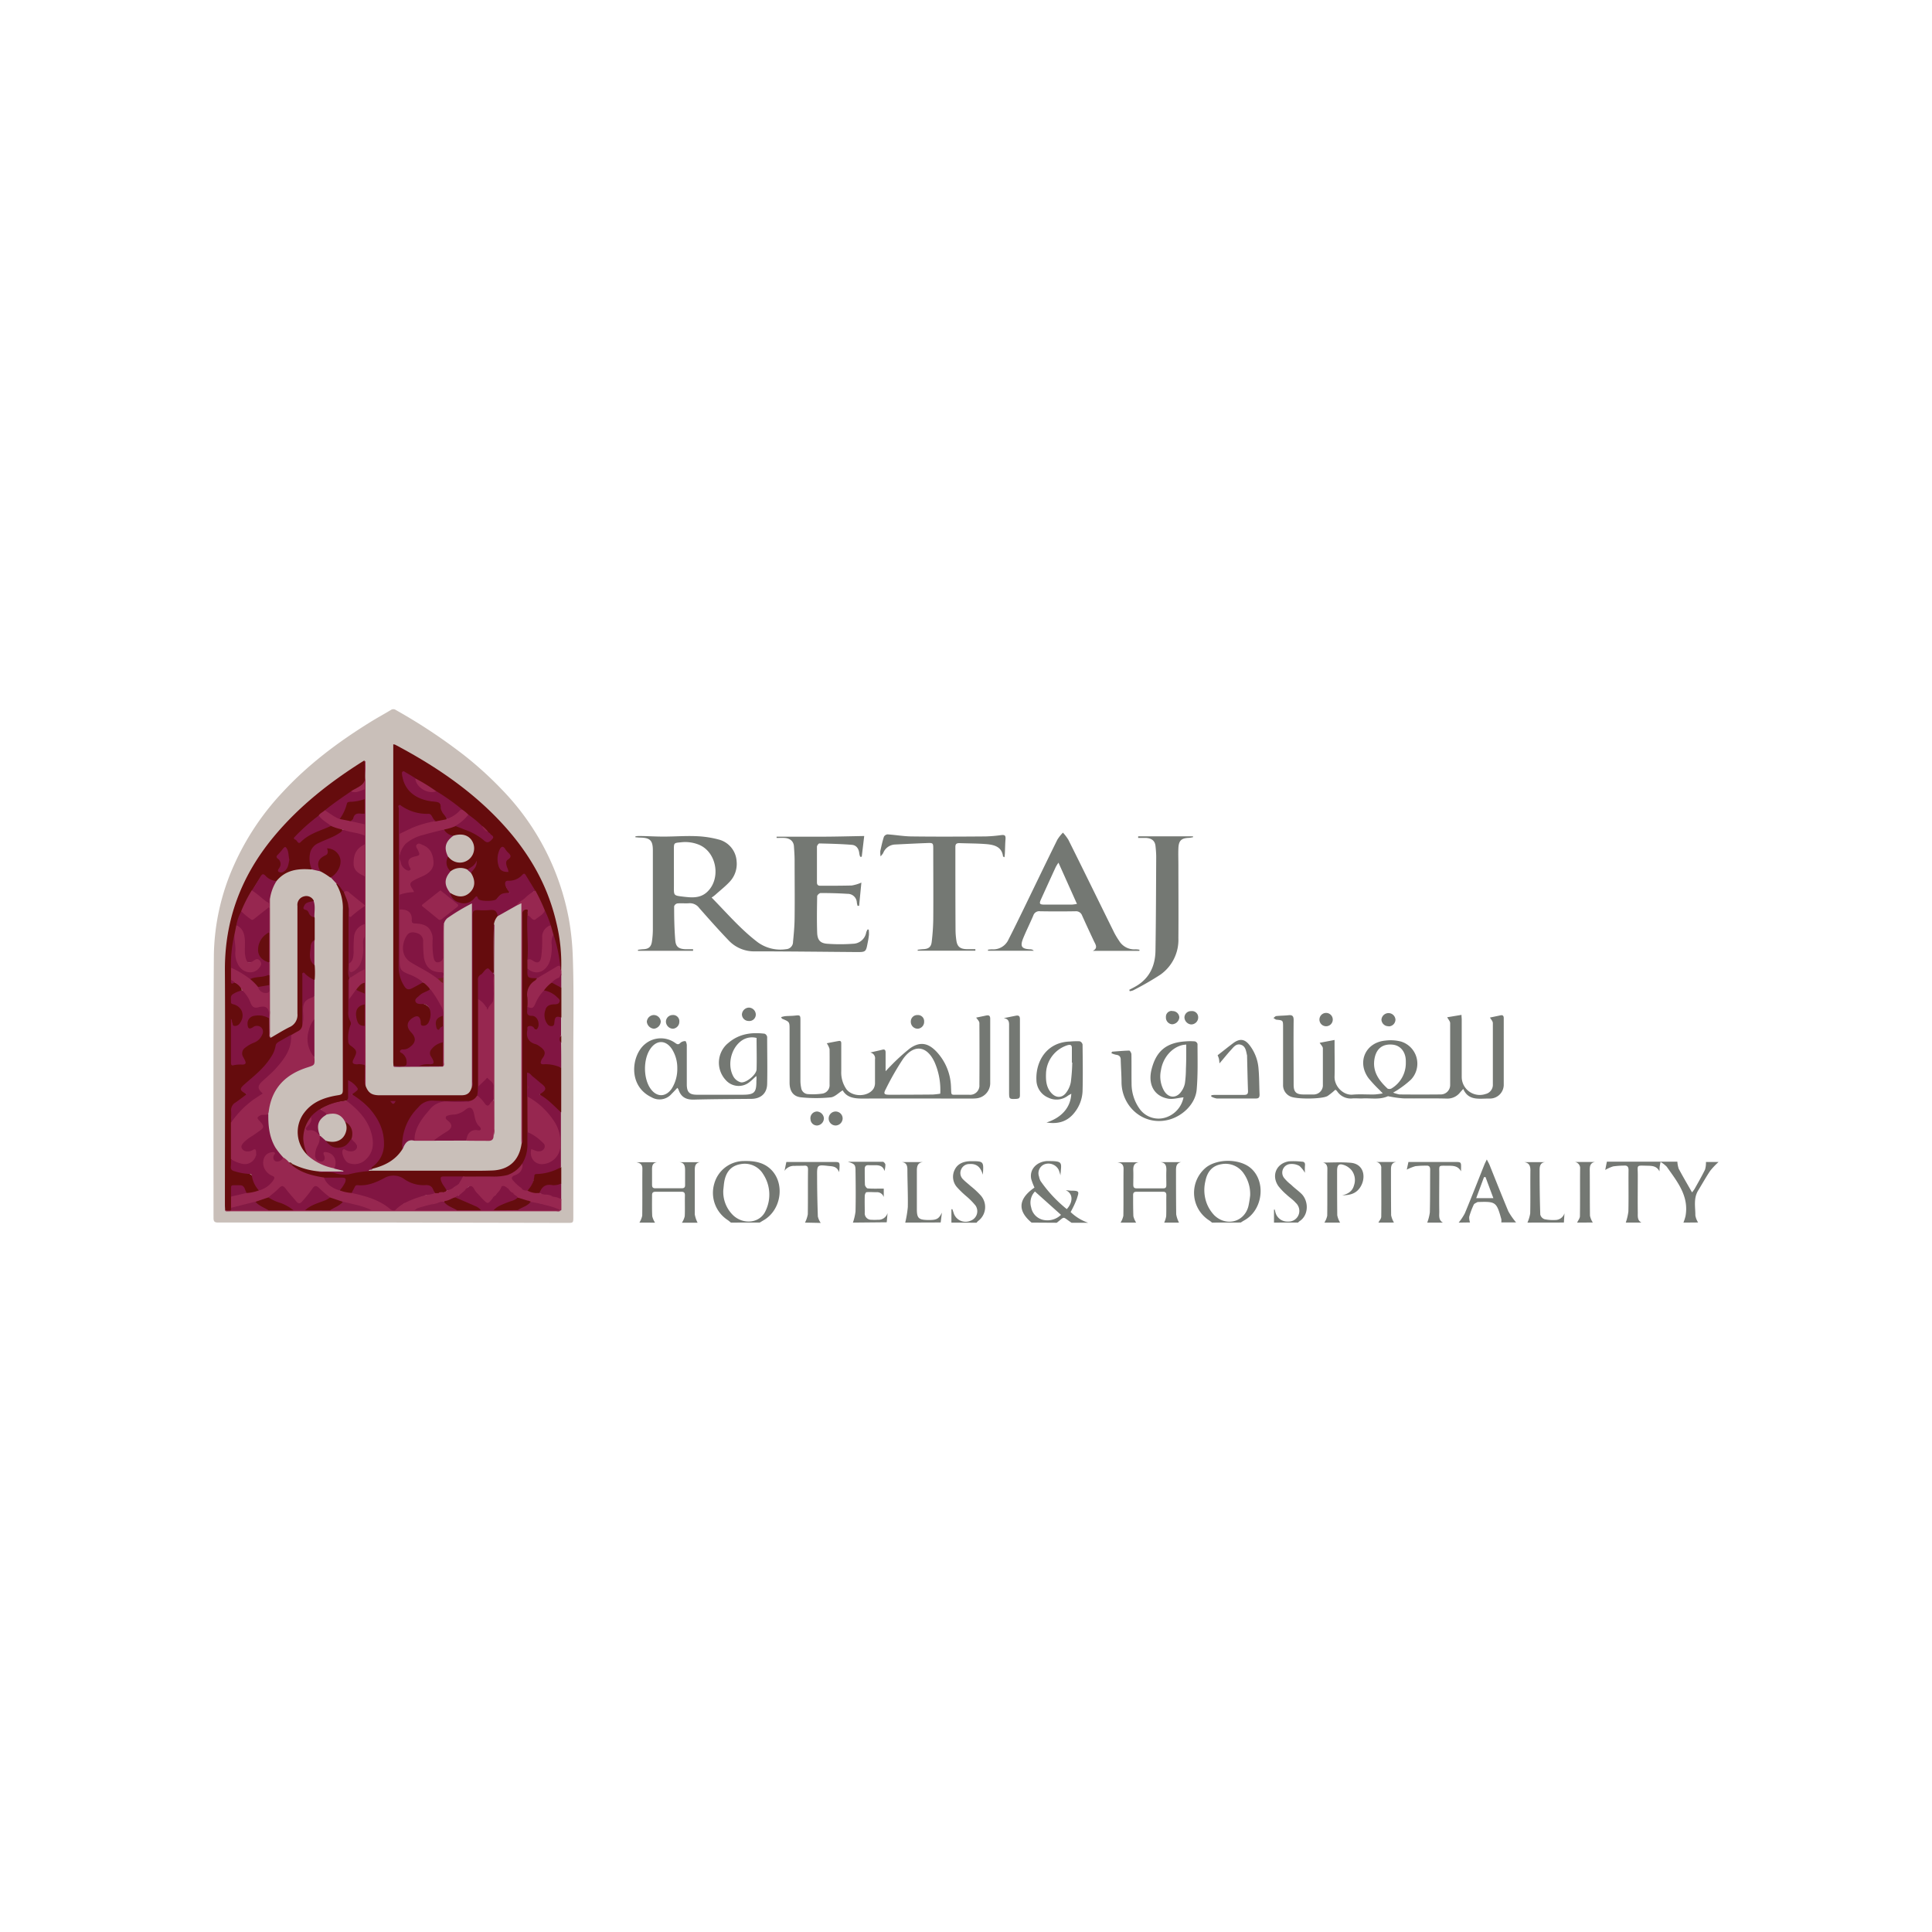 <svg id="Layer_1" data-name="Layer 1" xmlns="http://www.w3.org/2000/svg" viewBox="0 0 600 600"><defs><style>.cls-1{fill:#747873;}.cls-2{fill:#c9bfb9;}.cls-3{fill:#650c0d;}.cls-4{fill:#811542;}.cls-5{fill:#972750;}.cls-6{fill:#982950;}.cls-7{fill:#841a45;}.cls-8{fill:#811541;}.cls-9{fill:#660c10;}.cls-10{fill:#821542;}.cls-11{fill:#97274f;}.cls-12{fill:#821742;}.cls-13{fill:#8f2246;}.cls-14{fill:#831a44;}.cls-15{fill:#821541;}.cls-16{fill:#841b45;}.cls-17{fill:#80153f;}.cls-18{fill:#742422;}.cls-19{fill:#8f214b;}.cls-20{fill:#650d0e;}.cls-21{fill:#660e0f;}.cls-22{fill:#671011;}.cls-23{fill:#72211f;}.cls-24{fill:#982851;}.cls-25{fill:#660f0f;}.cls-26{fill:#821743;}.cls-27{fill:#691213;}.cls-28{fill:#660d0e;}.cls-29{fill:#831943;}</style></defs><path class="cls-1" d="M522.81,379.69a17.08,17.08,0,0,0,.64-2c1.14-6.29-2.6-10.74-5.84-15.37a9.43,9.43,0,0,0-1.91-1.47c-.14.75-.23,1.17-.28,1.59s0,.8-.07,1.33c-.81-1.68-2.31-1.71-3.72-1.74-3.64-.08-3-.31-3,2.82,0,3.92-.05,7.83,0,11.75,0,1.11-.17,2.4,1.13,3.08h-4.86a17,17,0,0,0,.81-3.45c.1-4.28,0-8.6.05-12.84,0-1-.36-1.5-1.42-1.4a26.82,26.82,0,0,0-3.35.24,11.9,11.9,0,0,0-2.47,1.11l.51-2.57h21.89a8.65,8.65,0,0,0,.42,2.2c1.29,2.41,2.68,4.78,4.14,7.33a11.29,11.29,0,0,0,.75-1c1.12-2,2.27-4,3.28-6.06a7.59,7.59,0,0,0,.29-2.37h3.91a23.09,23.09,0,0,0-2.59,2.73c-1.34,2-2.48,4.07-3.73,6.1-1.52,2.46-.86,5.18-.88,7.79a6,6,0,0,0,.85,2.16Z"/><path class="cls-1" d="M348,379.69a6.51,6.51,0,0,0,.87-2.13c.08-4.86,0-9.73.06-14.6,0-1.35-.73-1.82-1.91-2h6.59c-1.45.25-1.69,1.23-1.66,2.48.06,1.49,0,3,0,4.47,0,.77.2,1.15,1.06,1.14h8.26c.68,0,.95-.25.95-1,0-1.49-.06-3,0-4.47s-.2-2.53-1.91-2.67h6.53c-1.54.28-1.63,1.42-1.62,2.69,0,4.51,0,9,.06,13.52a9,9,0,0,0,.87,2.58h-4.6a8.28,8.28,0,0,0,.62-2c.08-2.16,0-4.32.05-6.48,0-.8-.25-1.12-1.08-1.11H353c-.82,0-1.12.29-1.1,1.11,0,2.16,0,4.32.08,6.47a6.4,6.4,0,0,0,.86,2Z"/><path class="cls-1" d="M198.58,379.69a7.14,7.14,0,0,0,.87-2.14c.07-4.87,0-9.74.05-14.61,0-1.34-.77-1.79-1.91-2h6.51c-1.63.19-1.62,1.38-1.6,2.64v4.33c0,.79.22,1.13,1.07,1.12,2.69,0,5.4,0,8.1,0,.84,0,1.12-.28,1.09-1.1,0-1.45,0-2.87,0-4.33s-.15-2.58-1.91-2.68h6.56c-1.51.24-1.65,1.31-1.64,2.57,0,4.56,0,9.11,0,13.66a9.18,9.18,0,0,0,.87,2.57h-4.86a6.26,6.26,0,0,0,.87-2c.11-2.16,0-4.32.06-6.48,0-.78-.23-1.13-1.08-1.13H203.6c-.83,0-1.11.31-1.1,1.11,0,2.16-.05,4.33.06,6.49a6.55,6.55,0,0,0,.87,2Z"/><path class="cls-1" d="M376.39,379.69a7,7,0,0,0-.91-.71,10.17,10.17,0,0,1-.85-16.48c3.54-2.66,10-2.64,13.47,0,5.18,4,4.27,13.18-1.64,16.47-.39.21-.76.46-1.14.7Zm11.86-8.6a11.1,11.1,0,0,0-1.92-6.54,6.82,6.82,0,0,0-7-3c-3,.49-4.45,2.5-5,5.33a11.76,11.76,0,0,0,.41,6.77,11.13,11.13,0,0,0,2.44,3.83c3.76,3.54,9.27,2,10.52-2.87a29.81,29.81,0,0,0,.56-3.51Z"/><path class="cls-1" d="M227,379.69c-.34-.26-.66-.56-1-.79a10.07,10.07,0,0,1-4.17-11.33,9.58,9.58,0,0,1,9.19-7c3-.07,5.88.3,8.19,2.42,4.69,4.28,3.54,12.79-2.12,16-.39.22-.76.46-1.14.69Zm-2.37-10.15a10.13,10.13,0,0,0,3.12,7.94c3.3,3,8.31,2.33,10-1.42a11.55,11.55,0,0,0-.7-11.36,6.68,6.68,0,0,0-7.1-3.15c-2.95.49-4.47,2.47-5,5.32-.16.88-.21,1.78-.32,2.67Z"/><path class="cls-1" d="M320.36,379.69c-4.26-3.56-4.16-7.08.32-10.46l.58-.44a19.34,19.34,0,0,1-1-2.62c-.62-2.87,1.53-5.32,4.78-5.59h.54c4.78,0,4,.48,3.75,4.44a14.35,14.35,0,0,0-.55-1.72,3.58,3.58,0,0,0-4.38-1.73,3,3,0,0,0-1.72,3.82,4.59,4.59,0,0,0,.48,1.39,41.59,41.59,0,0,0,8.14,8.72c2-2.19,2-4.83-.33-5.88.78.07,1.23.14,1.68.15,2.79,0,2.41.4,1.75,2.59a31.2,31.2,0,0,1-1.91,4.05,14.68,14.68,0,0,0,5.44,3.33h-5.15c-3-2-1.91-2.08-4.6,0Zm1.05-9.66a5,5,0,0,0-1.18,4.9,4.88,4.88,0,0,0,3.94,3.95,6.08,6.08,0,0,0,5.33-1.6Z"/><path class="cls-1" d="M411.3,379.69a6.53,6.53,0,0,0,.88-2.13c.07-4.86,0-9.73.05-14.6,0-1.35-.73-1.82-1.45-1.91,2.57,0,5.6-.19,8.61.05,4.47.35,4.95,5,2.86,7.88-1.15,1.56-2.72,2.22-5.42,2.23,2-.44,3.22-1.41,3.66-3.07a5,5,0,0,0-.68-4.63,5.51,5.51,0,0,0-2-1.54c-1.92-.8-2.56-.32-2.56,1.67,0,4.6,0,9.2.05,13.79a7,7,0,0,0,.88,2.26Z"/><path class="cls-1" d="M453,379.69a17.17,17.17,0,0,0,1.91-2.86c2.09-5,4.06-10.09,6.07-15.13.18-.45.41-.87.76-1.62.39.78.68,1.26.88,1.76,1.91,4.78,3.82,9.57,5.81,14.35a21.56,21.56,0,0,0,2.41,3.45h-4.6a3.69,3.69,0,0,0,0-1.05c-1.48-5.31-1.72-5.48-7.24-5.29h-.13c-.41.26-1,.44-1.18.81a23.46,23.46,0,0,0-1.41,3.77,4.61,4.61,0,0,0,.25,1.76Zm5.45-7.59h5.33l-2.45-6.57-.47.06Z"/><path class="cls-1" d="M264.88,379.69a16.42,16.42,0,0,0,.81-3.46c.1-4.18.06-8.37,0-12.56,0-2-.23-2.19-2.39-2.87h10.89c.28,0,.75.56.78.88a9.2,9.2,0,0,1-.28,2c-.47-1.65-1.68-1.83-3-1.81h-1.76c-1-.09-1.41.27-1.38,1.29,0,1.57,0,3.16.06,4.73,0,.43.53,1.15.85,1.18,1.65.13,3.29.06,5,.06v2.63a2.2,2.2,0,0,0-2.3-1.51c-1,0-2.06-.1-3.07,0-.21,0-.52.69-.53,1.07-.06,1.76,0,3.52,0,5.28a2,2,0,0,0,1.84,2.21h.19a13.75,13.75,0,0,0,2,0,2.93,2.93,0,0,0,3.05-2.09l-.26,2.87Z"/><path class="cls-1" d="M250,379.69a9.35,9.35,0,0,0,.87-2.58c.08-4.64,0-9.28.07-13.92,0-.86-.28-1.24-1.16-1.18s-2,0-3,.07a3.45,3.45,0,0,0-3.14,1.55l.57-2.77H258.8c2,0,2,0,1.91,2a10.15,10.15,0,0,1-.15,1.16c-.59-1.75-1.91-1.8-3.15-1.91-3.66-.42-3.69-.4-3.65,3.25,0,4.14.09,8.27.23,12.43a5.9,5.9,0,0,0,.89,2Z"/><path class="cls-1" d="M443.24,379.69a14.33,14.33,0,0,0,.81-3.17c.11-4.41.06-8.82.1-13.24,0-.91-.28-1.34-1.24-1.27a27,27,0,0,0-3.36.16,14.94,14.94,0,0,0-2.66,1.07l.51-2.38h14.34c2.05,0,2.05,0,2,2.07v.84c-1-1.85-2.69-1.72-4.25-1.74-2.87,0-2.5-.23-2.51,2.4,0,4-.06,7.92,0,11.89,0,1.18-.27,2.6,1.13,3.37Z"/><path class="cls-1" d="M295.47,379.69v-4.15l.31,0c.11.34.22.69.34,1a3.87,3.87,0,0,0,5.36,2.54,3.11,3.11,0,0,0,1.83-4,2.8,2.8,0,0,0-.41-.76,22.16,22.16,0,0,0-2.86-2.87,29.86,29.86,0,0,1-2.8-2.71,4.87,4.87,0,0,1-.76-5.44c.91-1.91,2.67-2.56,4.67-2.68h.67c3.64,0,3.73.1,3.4,4.2-.66-2.36-1.91-3.48-4.13-3.32a2.72,2.72,0,0,0-2.58,1.65,2.68,2.68,0,0,0,.48,3c.73.78,1.61,1.43,2.41,2.16a26.36,26.36,0,0,1,3.06,2.82,5.41,5.41,0,0,1-.76,8.11,3.89,3.89,0,0,0-.42.49Z"/><path class="cls-1" d="M395.65,379.69v-4.05h.23c.1.38.18.77.3,1.15a3.83,3.83,0,0,0,3.83,2.58,3.33,3.33,0,0,0,3.38-2.38,3.38,3.38,0,0,0-1-3.45c-.86-1-1.91-1.65-2.82-2.52a18,18,0,0,1-2.59-2.71c-2.21-3.27-.6-7,3.28-7.65a23.6,23.6,0,0,1,4,.1c.95,0,1.1.54,1,1.34a18.89,18.89,0,0,0,0,2.13,8.27,8.27,0,0,0-1.72-2.14,4.88,4.88,0,0,0-2.67-.6,2.68,2.68,0,0,0-2.1,4.31,13.29,13.29,0,0,0,2.22,2.15c1,1,2.14,1.78,3.14,2.75,2.3,2.2,2.43,6.69-.62,8.6a1.9,1.9,0,0,0-.37.38Z"/><path class="cls-1" d="M281.13,379.69a34.27,34.27,0,0,0,.8-4.83c.07-3.88-.12-7.75-.13-11.62,0-1.25-.28-2.14-1.68-2.34h6.53c-1.62.15-1.91,1.25-1.91,2.63v12c0,2.77.56,3.29,3.34,3.35s3.46-.28,4.44-2.29l-.38,3.06Z"/><path class="cls-1" d="M474.36,379.69a11.38,11.38,0,0,0,.86-2.86c.1-4.47,0-8.92.06-13.39,0-1.36-.38-2.3-1.91-2.53h6.55c-1.53.11-1.78,1.23-1.78,2.39,0,4.63.05,9.27.21,13.91a2.06,2.06,0,0,0,1.3,1.42,12.92,12.92,0,0,0,3.34.25,3,3,0,0,0,2.87-2.08l-.18,2.87Z"/><path class="cls-1" d="M428.08,379.69c.3-.61.87-1.21.88-1.82.06-5,0-10,0-15a1.79,1.79,0,0,0-1.6-2h6.24c-1.47.23-1.63,1.24-1.62,2.48,0,4.7,0,9.39.05,14.08a7.22,7.22,0,0,0,.88,2.24Z"/><path class="cls-1" d="M489.79,379.69c.3-.66.86-1.32.87-2,.08-4.92,0-9.83.06-14.75a1.92,1.92,0,0,0-1.65-2.08h6.28c-1.45.26-1.65,1.24-1.64,2.5.05,4.74,0,9.47.07,14.2a6.17,6.17,0,0,0,.88,2.1Z"/><path class="cls-1" d="M221,278.74c4.78,4.88,9.06,9.89,14.34,13.9a12,12,0,0,0,8.84,2.13,2.23,2.23,0,0,0,2.1-2.26c.24-2.46.47-4.93.49-7.4.08-6,0-12,0-18,0-1.43-.11-2.86-.21-4.31s-1.12-2.47-2.91-2.57c-.83-.05-1.65,0-2.47,0v-.39h13.48c4.49,0,9.07-.13,13.73-.21l-.77,6.45h-.48a5.39,5.39,0,0,1-.27-.95c-.13-1.49-.85-2.63-2.31-2.76-3.36-.27-6.7-.35-10.11-.43-.25,0-.73.66-.74,1v11.09c0,.71.3,1.06,1.05,1.05,3.26,0,6.51,0,9.75-.08a12.81,12.81,0,0,0,3-.9c-.23,2.4-.47,4.78-.7,7.22h-.49c-.07-.33-.17-.68-.22-1a2.82,2.82,0,0,0-2.87-2.73c-2.78-.18-5.58-.25-8.37-.25-.37,0-1.08.63-1.08,1-.07,3.83-.13,7.58,0,11.37.1,2.29,1,3.21,3.09,3.38a54.35,54.35,0,0,0,8.07,0,4.23,4.23,0,0,0,4.07-3.54,5.43,5.43,0,0,1,.41-.88h.37a11,11,0,0,1,.07,1.62,24.14,24.14,0,0,1-.43,2.66c-.48,2.61-.62,2.73-3.21,2.72-10.52-.08-21.1-.21-31.65-.22a10.83,10.83,0,0,1-8.16-3.27c-3.18-3.31-6.23-6.75-9.27-10.2a3.59,3.59,0,0,0-3.13-1.47c-1.22.1-2.45-.06-3.65.06a1.34,1.34,0,0,0-1,.89c0,3.51.06,7,.35,10.51.16,2.12,1.11,2.74,3.25,2.82h2.28v.49H198.13v-.32c.52-.06,1.06-.14,1.59-.17,1.7-.06,2.5-.71,2.74-2.39a25.73,25.73,0,0,0,.29-3.62V264.12c0-3.1-.84-3.94-3.91-4-.5,0-1-.07-1.52-.11v-.26a5.25,5.25,0,0,1,1-.12c2.61,0,5.22.19,7.83.18,3.34,0,6.69-.27,10-.13a30.85,30.85,0,0,1,6.88,1,7.42,7.42,0,0,1,5.73,6.79,8.06,8.06,0,0,1-2.23,6.45c-1.26,1.34-2.71,2.49-4.1,3.72A9.3,9.3,0,0,1,221,278.74Zm-11.71-8.94V275c0,3.17-.23,3.09,3,3.48,2.49.29,5.06.53,7.19-1.36,4.49-4,3.23-12.27-2.24-14.71a11.3,11.3,0,0,0-5.8-.82c-2.13.2-2.16.14-2.16,2.31,0,2,0,4,0,5.95Z"/><path class="cls-1" d="M449.44,315.92l4.44-.74c0,.54.07,1,.07,1.49v17.72a5.61,5.61,0,0,0,5.55,5.66,5.7,5.7,0,0,0,1.83-.29,2.93,2.93,0,0,0,2.29-3v-19c0-.62-.61-1.22-.9-1.75l3.28-.69c.7-.15,1,.16,1,.88V337a4.3,4.3,0,0,1-4.33,4.17h-.55c-2.93,0-6.11.66-7.7-3-.44.5-.68.76-.9,1a5,5,0,0,1-4.31,2c-4.47-.11-8.93,0-13.39-.06a33.52,33.52,0,0,1-4.11-.55c-.26,0-.56-.18-.76-.09-2.47,1.1-5.07.54-7.65.65-1.08.06-2.17-.07-3.24,0a5.06,5.06,0,0,1-4.78-2.18,2.34,2.34,0,0,0-.37-.4c-.05-.05-.16-.05-.25-.08a20.84,20.84,0,0,1-2.37,1.91c-1.68,1-9.89,1.06-11.65.1a3.83,3.83,0,0,1-2.17-3.6v-18c0-2-.07-2-2-2.19-.32,0-.61-.34-1-.52.3-.21.58-.58.88-.61,1.26-.14,2.52-.12,3.77-.26s1.64.26,1.63,1.55c-.07,6.69,0,13.39,0,20,0,2.29.77,3.06,3.08,3.06h3a2.87,2.87,0,0,0,3-2.68,2.44,2.44,0,0,0,0-.27c0-3.82,0-7.58,0-11.36,0-.57-.61-1.12-1-1.74l4.63-.88v1.48c0,3.29.08,6.59,0,9.88-.1,3.05,2.71,5.88,5.62,5.62,2.29-.21,4.6,0,6.89-.06a22.37,22.37,0,0,0,2.46-.33l-1.08-1.12a41.26,41.26,0,0,1-3.31-3.56c-3.72-5-1-11.16,5.23-11.72a13,13,0,0,1,4.78.29,7.18,7.18,0,0,1,3.16,11.81,28.89,28.89,0,0,1-3.92,3.06c-.38.29-.82.52-1.65,1a10.12,10.12,0,0,0,2,.57q6.35.06,12.72,0a2.92,2.92,0,0,0,3-2.91V317.72C450.34,317.15,449.75,316.53,449.44,315.92Zm-12.85,14.15v-.49c0-2.94-1.71-5-4.27-5.17-3-.24-4.89,1.29-5.45,4.36-.71,4,1.37,6.8,4.06,9.31a1.42,1.42,0,0,0,1.27-.08A9.16,9.16,0,0,0,436.59,330.07Z"/><path class="cls-1" d="M256.76,324c1.15-.23,2.41-.49,3.69-.71.87-.16.81.48.81,1v8.36a9.09,9.09,0,0,0,1.6,5.61c1.92,2.53,6.81,2.43,8.44-.2a3.43,3.43,0,0,0,.44-1.63c0-2.49,0-5,0-7.44a1.81,1.81,0,0,0-1.45-2.11h-.07c1.43-.34,2.59-.58,3.73-.87.8-.22,1.08.07,1.08.85v5.82c.68-.71,1.07-1.16,1.5-1.57a60.83,60.83,0,0,1,6.05-5.52c3.12-2.2,5.66-1.73,8.29,1.05a16.68,16.68,0,0,1,4.47,10.88c.16,2.92-.25,2.42,2.48,2.47h3.24a2.87,2.87,0,0,0,3.1-2.62,3,3,0,0,0,0-.42q.06-9.62,0-19.21c0-.6-.66-1.2-1-1.71.83-.18,1.91-.39,3-.63.86-.19,1.36-.06,1.36,1v20.16a4.77,4.77,0,0,1-4.51,4.56c-.62.06-1.26.05-1.91.05-11.09,0-22.19-.05-33.28,0-2.6,0-4.85-.34-6.12-2.56-1.28.8-2.39,2-3.62,2.18a46.32,46.32,0,0,1-9.27,0c-2.53-.26-3.6-2-3.6-4.59V319.74c0-2.4,0-2.4-2.27-3.34-.11,0-.16-.2-.37-.52a8.75,8.75,0,0,1,1.25-.3c1-.09,2.07-.06,3.1-.18,1.52-.17,1.66-.11,1.66,1.39V335.6a10.87,10.87,0,0,0,.24,2.27,2.23,2.23,0,0,0,2,1.91,21.17,21.17,0,0,0,4.43-.13,2.65,2.65,0,0,0,2.38-2.86c0-3.66.05-7.31,0-11A6.06,6.06,0,0,0,256.76,324ZM292,339.66A21.43,21.43,0,0,0,290.3,330c-2.38-5.28-6.46-5.85-9.84-1.15a84,84,0,0,0-5.36,9.35c-.8,1.49-.56,1.78,1.16,1.78q6.69,0,13.38-.06a23.41,23.41,0,0,0,2.38-.27Z"/><path class="cls-1" d="M353.84,295.29H339.4c1.63-.83.87-1.91.37-2.92-1.26-2.69-2.52-5.38-3.73-8.09A2,2,0,0,0,334,283c-3.65.06-7.31.06-11,0a1.91,1.91,0,0,0-2.08,1.28c-1,2.36-2.15,4.66-3.12,7-1.09,2.67-.56,3.43,2.26,3.54a1.41,1.41,0,0,1,1,.45H306.83v-.34a10.55,10.55,0,0,1,1.25-.11,5.19,5.19,0,0,0,5.13-3.07c1.54-3,3-6,4.5-9.08,3.54-7.28,7.05-14.6,10.64-21.86a12.26,12.26,0,0,1,1.76-2.23,15,15,0,0,1,1.67,2.2c4.78,9.56,9.47,19.22,14.23,28.83a23.57,23.57,0,0,0,1.53,2.55,5.5,5.5,0,0,0,5.14,2.66,6.89,6.89,0,0,1,1.2.13Zm-19.38-14.57-5.74-12.81a11.91,11.91,0,0,0-.85,1.36c-1.54,3.34-3.07,6.7-4.59,10.05-.59,1.32-.43,1.6,1,1.61h8.61A14.07,14.07,0,0,0,334.46,280.72Z"/><path class="cls-1" d="M311.94,266.24c-.36-.21-.43-.22-.44-.25-.36-3-2.66-3.6-5.05-3.83-2.82-.24-5.66-.21-8.5-.32-.95,0-1.26.3-1.25,1.25,0,8.6,0,17.21.05,25.81A22.74,22.74,0,0,0,297,292c.25,1.91,1.1,2.67,3.05,2.76.95,0,1.91,0,2.86,0v.48H285l0-.3c.57-.06,1.14-.14,1.7-.17,1.66-.07,2.47-.65,2.65-2.28a65.31,65.31,0,0,0,.48-6.85c.06-7.3,0-14.6,0-21.91,0-1.91,0-2-2-1.91-3.28.12-6.56.29-9.84.45a4.14,4.14,0,0,0-3.72,2.68,6.79,6.79,0,0,1-.8,1,8.4,8.4,0,0,1-.08-1.66c.33-1.49.65-3,1.12-4.44a1.45,1.45,0,0,1,1.15-.73c2.49.17,5,.62,7.49.64,7.65.1,15.3.06,22.95,0a43.5,43.5,0,0,0,4.83-.41c1.16-.13,1.42.13,1.34,1.31-.12,1.39-.12,2.79-.19,4.18A11.81,11.81,0,0,1,311.94,266.24Z"/><path class="cls-1" d="M350.71,307.39c.75-.39,1.5-.77,2.22-1.2,4.11-2.46,5.83-6.31,5.91-10.89.16-9.68.18-19.38.23-29.07,0-1.17-.09-2.34-.22-3.5-.17-1.6-1.17-2.42-3-2.51h-2.38v-.5h17l.07.26a7.55,7.55,0,0,1-1.26.22c-2.4.08-3.22.82-3.32,3.26-.07,1.75,0,3.52,0,5.28,0,7.53.06,15.06,0,22.59a13.24,13.24,0,0,1-5.56,11.34,92,92,0,0,1-8.51,4.9,4.13,4.13,0,0,1-1.05.25Z"/><path class="cls-1" d="M234.88,334.16c-.82.74-1.39,1.32-2,1.8a5.34,5.34,0,0,1-7.53-.58l-.12-.13a7.9,7.9,0,0,1,.7-11.14l.26-.21c3.25-2.81,7.15-3.39,11.27-2.87a1.33,1.33,0,0,1,.79,1c0,4.88.11,9.75,0,14.62-.07,2.93-2,4.58-4.9,4.61-5.95.06-11.89.07-17.84.23-2.4.07-4-.74-4.78-3.08a2.65,2.65,0,0,0-.37-.57c-.62.65-1.17,1.27-1.76,1.84a4.94,4.94,0,0,1-6.27,1.08c-7.43-3.55-6.2-13-2.11-16.43a7.65,7.65,0,0,1,9.56-.37c.64.46,1,.47,1.58-.15a2.27,2.27,0,0,1,1.5-.48c.15,0,.42.79.43,1.22v12.18c0,2.47.8,3.25,3.22,3.25h14.08c3.67,0,4.34-.67,4.31-4.31A5.72,5.72,0,0,0,234.88,334.16Zm-24.54-2.42a10.89,10.89,0,0,0-1.67-5.95c-1.91-2.87-4.78-2.87-6.69-.07-2.26,3.22-2.22,9.27.09,12.43,1.91,2.68,4.78,2.61,6.61-.17a11.53,11.53,0,0,0,1.66-6.24ZM235,322.35a5.64,5.64,0,0,0-5,1.07c-3.15,2.49-4.2,7.71-2.11,11.12a3.85,3.85,0,0,0,2.17,1.58c1.6.32,4.84-2.35,4.9-4,.1-3.23,0-6.47,0-9.77Z"/><path class="cls-1" d="M345.36,326.61c1.77-.13,3.55-.3,5.33-.34.23,0,.67.73.68,1.13.06,3,0,6.05.05,9.06a13.41,13.41,0,0,0,2.71,8.19,7.24,7.24,0,0,0,7.77,2.43,8.17,8.17,0,0,0,5.65-6.29c0-.08-.05-.16,0,0-1.65.16-3.27.68-4.78.41-4.51-.82-6.31-4.61-5.12-9.19,1.47-5.68,4.62-8.21,10.52-8.6a17.92,17.92,0,0,1,2.93,0,1.17,1.17,0,0,1,.8.8c0,4.74.15,9.49-.26,14.18s-4.78,8.61-9.34,9.51c-7.48,1.52-13.85-4.33-14-11.63,0-2.39-.19-4.78-.25-7.16,0-1-.52-1.44-1.48-1.55a7.2,7.2,0,0,1-1.42-.48Zm23-2.22c-.54.08-.89.1-1.22.18-3.35.82-6,4-6.59,7.77a9,9,0,0,0,1,6.48c1.42,2.29,3.88,2.32,5.36.09a6.44,6.44,0,0,0,1.07-2.44,33.18,33.18,0,0,0,.32-4.56C368.42,329.45,368.39,327,368.39,324.39Z"/><path class="cls-1" d="M325,348.6c4.7-1.5,7.5-4.67,7.7-8.93-.41.24-.75.4-1.05.61a5.8,5.8,0,0,1-6.13.59,6,6,0,0,1-3.65-5.42c-.27-5.74,3.09-11.82,10.51-12a22.21,22.21,0,0,1,2.94-.07,1.38,1.38,0,0,1,.88,1c.05,4.78.13,9.66,0,14.48a11.36,11.36,0,0,1-2.38,6.5C331.7,348.17,328.87,349.2,325,348.6ZM333,330h-.12v-4.46c0-.95-.34-1.21-1.33-.95a9.55,9.55,0,0,0-6.69,8.54c-.1,2.24,0,4.43,1.57,6.23s3.54,1.65,4.78-.17a7.58,7.58,0,0,0,1.35-3.17,57.43,57.43,0,0,0,.44-6Z"/><path class="cls-1" d="M311.73,316.19l3.68-.74c.88-.19,1.34,0,1.34,1.06v23.64c0,.83-.32,1.08-1.11,1.12-2.25.09-2.26.09-2.26-2.15V318.45C313.42,317.31,313.23,316.41,311.73,316.19Z"/><path class="cls-1" d="M378.71,330.25a11.4,11.4,0,0,0-.15-1.42,7.44,7.44,0,0,0-.42-1.11c1.67-1.29,3.27-2.59,4.92-3.82,2-1.45,3.52-1.23,5,.69a13.49,13.49,0,0,1,2.77,7.1c.26,2.72.22,5.49.34,8.22,0,1-.33,1.25-1.26,1.24-4,0-8,0-12.05,0a5.69,5.69,0,0,1-1.73-.62l.09-.4a7.46,7.46,0,0,1,.95-.1h9.2c.85,0,1.23-.25,1.21-1.16-.13-3.59-.2-7.2-.29-10.8a1.22,1.22,0,0,0,0-.27c-.31-1.3-.4-2.87-1.91-3.34s-2.3.77-3.14,1.67C381.06,327.41,380,328.78,378.71,330.25Z"/><path class="cls-1" d="M261.69,347.34a2.23,2.23,0,0,1-2.11,2.19,2.17,2.17,0,1,1,2.11-2.24Z"/><path class="cls-1" d="M411.83,314.57a2.07,2.07,0,1,1-.2,4.13h0a2.07,2.07,0,0,1,.2-4.13Z"/><path class="cls-1" d="M251.68,347.38a2.08,2.08,0,0,1,2-2.19h.09a2.29,2.29,0,0,1,2.1,2.09,2.26,2.26,0,0,1-2.07,2.25,2,2,0,0,1-2.09-2A.75.75,0,0,1,251.68,347.38Z"/><path class="cls-1" d="M205.21,317.26a2.38,2.38,0,0,1-2.13,2.22,2.41,2.41,0,0,1-2.2-2.17,2.23,2.23,0,0,1,2.09-2.08A2.18,2.18,0,0,1,205.21,317.26Z"/><path class="cls-1" d="M431.23,318.7a2.14,2.14,0,0,1-2.21-2v0a2.2,2.2,0,0,1,2.22-2.07,2.16,2.16,0,0,1,2.13,2,2.12,2.12,0,0,1-2.13,2.12Z"/><path class="cls-1" d="M287,317.33a2.13,2.13,0,0,1-2,2.15,2.15,2.15,0,0,1-2.14-2.16,2,2,0,0,1,2-2.09H285a1.91,1.91,0,0,1,2,1.85A2.09,2.09,0,0,1,287,317.33Z"/><path class="cls-1" d="M232.58,317.07a2.08,2.08,0,0,1-2.17-2,2.25,2.25,0,0,1,2.17-2.15,2.2,2.2,0,0,1,2.14,2.16,2,2,0,0,1-2.13,2Z"/><path class="cls-1" d="M206.81,317.3a2.08,2.08,0,0,1,2.05-2.07,1.92,1.92,0,0,1,2.11,1.7,2.94,2.94,0,0,1,0,.42,2.15,2.15,0,0,1-2,2.13A2.26,2.26,0,0,1,206.81,317.3Z"/><path class="cls-1" d="M370.05,314a1.91,1.91,0,0,1,2.05,1.76,2.18,2.18,0,0,1-2.2,2.39,2.29,2.29,0,0,1-2.06-2.14,2,2,0,0,1,2-2Z"/><path class="cls-1" d="M364.17,314a2.06,2.06,0,0,1,2.08,2h0A2.35,2.35,0,0,1,364,318.1a2.08,2.08,0,0,1-1.91-2.22,1.8,1.8,0,0,1,1.65-1.93A2.07,2.07,0,0,1,364.17,314Z"/><path class="cls-2" d="M122.11,379.67H67.85c-1.12,0-1.55-.2-1.54-1.46,0-27.23-.08-54.49.11-81.7a70.77,70.77,0,0,1,6.23-27.8A81.17,81.17,0,0,1,88,245.77c7.89-8.5,17.07-15.35,26.87-21.44,2.14-1.33,4.35-2.53,6.49-3.82a1.34,1.34,0,0,1,1.59,0,170.76,170.76,0,0,1,21.29,14.12,112.51,112.51,0,0,1,11.65,10.6A78.1,78.1,0,0,1,176.7,285.6,81.64,81.64,0,0,1,177.88,297c.41,11.08.13,22.14.17,33.21.07,15.88,0,31.77,0,47.66,0,1.91,0,1.91-1.83,1.91Z"/><path class="cls-3" d="M122.2,331.09c0-.44-.07-.89-.07-1.34V231.16a2.36,2.36,0,0,1,.59.11c11.47,6.06,22.27,13.2,31.41,22.56s15.7,19.94,18.65,32.7a54.15,54.15,0,0,1,1.5,14.84c-.67-.06-.54-.62-.66-1a68.36,68.36,0,0,0-2-9.9c-.25-1-.62-2-1-2.95-.47-1.61-1.16-3.13-1.77-4.67-1-2.09-2-4.13-3.07-6.16-.86-1.38-1.64-2.79-2.55-4.13-.38-.59-.7-.68-1.27-.21a6.36,6.36,0,0,1-3.65,1.58c-1.13.06-1.33.52-1,1.61.25.63,1.23,1.1.75,1.84-.36.56-1.26.27-1.91.45a2.58,2.58,0,0,0-1.54,1.1,2.5,2.5,0,0,1-.82.89c-1,.55-4.78.35-5.53-.41s-1-.06-1.29.24a4.77,4.77,0,0,1-6.74-.52,3.61,3.61,0,0,1-.33-.44c-.26-.42-.58-.83-.31-1.36.53-.25,1,.09,1.39.26a4.25,4.25,0,0,0,4.78-.87,4.16,4.16,0,0,0,.42-4.87,2.73,2.73,0,0,1-.26-.61,1.17,1.17,0,0,1,.55-1.13,5.17,5.17,0,0,0,1.27-2.09c-.48,1.35-1.68,1.77-2.87,2.21a7.29,7.29,0,0,0-5.17.56c-1.65-.89-2.14-3.72-.86-4.95.65,0,.95.58,1.44,1a4.1,4.1,0,0,0,5.74-.91,1.43,1.43,0,0,0,.14-.2,3.92,3.92,0,0,0-1.1-5.43,2.94,2.94,0,0,0-.55-.3c-1.25-.62-2.53-.32-3.82-.13-1.35-.27-2.7-.54-3-2.2a13.38,13.38,0,0,1,3.44-1.35,26.36,26.36,0,0,1,8.82,4.07,4.12,4.12,0,0,0,.85.64c.66.29,1.12-.08,1.53-.51s.08-.81-.23-1.16-.44-.44-.66-.66c-.64-.66-1.28-1.32-1.91-1.91-1.45-1.14-2.79-2.39-4.26-3.5-.61-.59-1.35-1.05-2-1.62-2.61-2-5.25-3.9-8-5.63-2.14-1.44-4.32-2.79-6.55-4.08-.82-.46-1.63-.95-2.44-1.39-.26-.15-.57-.39-.86-.1s-.12.51-.08.77a7.84,7.84,0,0,0,3.69,5.69,12,12,0,0,0,5.58,1.8c2.06.14,2.13.2,2.61,2.26a7,7,0,0,0,1.23,2.38c.25.36.53.75.22,1.22a5.77,5.77,0,0,1-2.92.77,1.91,1.91,0,0,1-1.65-1.19,1.55,1.55,0,0,0-1.35-.95,13.68,13.68,0,0,1-7.72-2.28.67.67,0,0,0-.63-.09c-.36.44-.21.95-.21,1.44v48.12a9.56,9.56,0,0,0,1.26,5c1,1.57,1.45,1.76,3,.89A12.15,12.15,0,0,1,131,305a3.16,3.16,0,0,1,2.68,2.36c-.19.61-.76.72-1.24.95a7.51,7.51,0,0,0-2.55,1.72c-.68.73-.56,1.14.39,1.43l.26,0c3.16.66,4.28,2.92,2.87,5.88a2.63,2.63,0,0,1-1.25,1.34,1.24,1.24,0,0,1-1.72-.36,1.23,1.23,0,0,1-.2-.54c-.23-.82-.13-2-1.57-1.52a2.41,2.41,0,0,0-1.65,3,2.76,2.76,0,0,0,.76,1.09c2.39,2.15,1,4.87-1.69,5.81-.36.13-.8.09-1.18.44.7.87,1.55,1.64,1.64,2.87.12,1.45-.11,1.77-1.55,1.74A11.76,11.76,0,0,1,122.2,331.09Z"/><path class="cls-3" d="M69.91,375.91c0-.55-.06-1.08-.06-1.62,0-24.22.12-48.43,0-72.66C69.7,285.75,74.94,272,85,259.87c7.94-9.56,17.57-17.09,28-23.62.53,0,.38.41.38.68v5.38a1.72,1.72,0,0,1-.87,1.55c-1,.69-2.07,1.44-3.17,2-2.87,1.83-5.58,3.9-8.31,5.94-.66.56-1.38,1-2,1.64a74,74,0,0,0-6.64,5.86c-.41.41-.9.8-.25,1.44s1,.4,1.49,0c2.68-2.3,5.95-3.38,9.21-4.48a16.12,16.12,0,0,1,3.43,1.29c.3.82-.31,1.13-.82,1.49a25.43,25.43,0,0,1-4.43,2.21l-.5.21c-3.56,1.32-4.78,3.18-3.75,7.48.1.39.3.77,0,1.16-1.14.66-2.36.07-3.55.2a10.09,10.09,0,0,0-6.57,2.87,2.26,2.26,0,0,1-.77.53,3.59,3.59,0,0,1-3.3-1.13c-.88-.75-1.33-.56-1.91.32-.78,1.25-1.6,2.5-2.33,3.82-1.26,2.07-2.24,4.27-3.3,6.42a19.82,19.82,0,0,0-1.38,4.39c-.18.95-.46,2-.66,3a52.26,52.26,0,0,0-1,10.06v3.39c0,.58-.24,1.29.8,1.06,1.66.66,2.37,1.53,2.26,2.78a11.78,11.78,0,0,1-2,1,1.81,1.81,0,0,0-1,1.75c0,.85.62,1,1.23,1.18a3,3,0,0,1,2.18,2.8,4.52,4.52,0,0,1-1.38,4.05,1.45,1.45,0,0,1-1.64.26c-.82-.41-.36-1.28-.6-1.67.4,3.74.14,7.76.19,11.77,0,1,.24,1.57,1.37,1.29a1.69,1.69,0,0,1,.55,0c1.91-.09,1.91-.09,1.14-1.92a2.6,2.6,0,0,1,.7-3.17,10.77,10.77,0,0,1,2.77-1.64A4.3,4.3,0,0,0,81,321.35a1.46,1.46,0,0,0-2.08-2c-.53.25-1,.89-1.69.32a2.2,2.2,0,0,1-.59-2.11,2.66,2.66,0,0,1,1.25-2,5.74,5.74,0,0,1,5.92.66c.39,1.38.11,2.8.21,4.2,0,.37-.3.95.42,1,1.91-1,3.83-2.09,5.67-3.15a3.46,3.46,0,0,0,1.77-3.26v-32.8a9.38,9.38,0,0,1,.1-1.91,3.32,3.32,0,0,1,2.55-2.48,2.88,2.88,0,0,1,3,1.52c.13.68-.32.85-.83,1a2.63,2.63,0,0,0-1.34.54c-.57.51-.85.91,0,1.58A28.58,28.58,0,0,1,98,285.22a33.4,33.4,0,0,1,0,6.48,7.84,7.84,0,0,0-1.27,3.59,6.44,6.44,0,0,0,1.22,4.65,9.84,9.84,0,0,1-.12,4.32c-.63.43-1.09,0-1.6-.27a6.68,6.68,0,0,0-1.91-1.08c-.07,5,0,10-.06,15a3.19,3.19,0,0,1-1.91,2.87c-.58.33-1.18.62-1.75,1s-1,.56-1.41.8a6.78,6.78,0,0,0-3.93,4.21c-1,3.11-3.44,5.42-5.91,7.56-1.11,1-2.26,1.91-3.38,2.87s-1,1.22,0,2c.82.63.83,1.21,0,1.6-3.73,1.7-4.4,4.73-3.82,8.36q0,5.31,0,10.64c0,3.59-.77,3.6,3.43,4.22,2,.3,3.28.9,3.55,3,.14,1,1.25,1.64,1.32,2.73a4.58,4.58,0,0,1-3.82,1,3.77,3.77,0,0,1-1-1.38,1.55,1.55,0,0,0-1.28-.82c-1.92-.21-2.19,0-2.19,1.91v4.64a1.37,1.37,0,0,1-.31.9A3.3,3.3,0,0,1,69.91,375.91Z"/><path class="cls-3" d="M113.54,337.22c.82,2.16,1.85,2.87,4.13,2.93h25.58c1.91,0,2.79-.74,3.31-2.66a4.54,4.54,0,0,0,.08-1.47V284.39c0-1.86.21-2,2.05-2.2,1.26-.11,2.51,0,3.76-.05s2,.56,2.4,2c-.16,1.08-.95,1.91-1.09,3a21.34,21.34,0,0,0-.13,4.15v9.42c0,.56.17,1.28-.44,1.58s-.88-.3-1.26-.59-.57-.46-.83-.2c-1,1-2.39,1.62-2.32,3.4s0,3.67,0,5.51c.07,8.93.09,17.86,0,26.77a8,8,0,0,1-.32,2.87,3.29,3.29,0,0,1-2.59,2.07c-4,.06-7.9,0-11.86,0a4,4,0,0,0-2.87,1.08,16.55,16.55,0,0,0-5.86,13.48,4.77,4.77,0,0,1-1.83,2.57,15.54,15.54,0,0,1-7.65,3.83c-1-.3-.53-.75-.11-1.14a9.16,9.16,0,0,0,2.42-2.87,11.31,11.31,0,0,0,.07-8.79,18.57,18.57,0,0,0-7.29-9.08,10,10,0,0,1-1.31-1c-.35-.33-.34-.64,0-1,1.27-1.35,1.26-1.37-.11-2.65a2.65,2.65,0,0,0-.85-.59c-.11,1.41,0,2.72,0,4,0,.77,0,1.56-1,1.91a22.15,22.15,0,0,0-7.76,2.46A12.14,12.14,0,0,0,96.78,347a10.08,10.08,0,0,0-1.35,10.75c.17.37,1,1-.22,1.23A8.73,8.73,0,0,1,92,351c.41-5,3.48-8.11,8-9.94a23.46,23.46,0,0,1,4.27-1.24c1.6-.32,1.63-.37,1.64-2v-56a11.5,11.5,0,0,0-1.4-6.21,1.86,1.86,0,0,1-.26-.76c.34-1,.78-.25,1.07,0a11.9,11.9,0,0,1,1.77,2.34,11,11,0,0,1,1.47,4.93c0,5.68.12,11.36,0,17,0,1.53,0,3.07.09,4.6a3.84,3.84,0,0,1,0,.48c-.24,3.76-.08,7.53,0,11.3a2.64,2.64,0,0,0,.31,1.16,3.13,3.13,0,0,1,.06,2.61,9.55,9.55,0,0,0-.44,2.65,3.46,3.46,0,0,0,1.37,3.28,2.46,2.46,0,0,1,.66,3.38c-.64,1.38-.59,1.56,1,1.66.71,0,1.49-.09,1.92.75C113.52,333,113.29,335.15,113.54,337.22Z"/><path class="cls-3" d="M174.29,331.61v13.8c-.61.15-.91-.33-1.23-.66a25.87,25.87,0,0,0-4.78-4.08c-.83-.51-1-1,0-1.57.77-.49,1.07-1.16.25-1.86-1.4-1.18-2.8-2.36-4.33-3.7-.09,1.35,0,2.51,0,3.67v3.46c.06,3.57.05,7.15,0,10.72-.1,2.19.21,4.39-.27,6.56a8.85,8.85,0,0,1-1.3,3.36,9.2,9.2,0,0,1-5,3.93,9,9,0,0,1-3,.53H143.9c-1.74,0-3.49,0-5.24,0-1.39,0-1.55.33-1,1.62.33.74,1,1.27,1.13,2.11a.73.73,0,0,1-.26.58,2.2,2.2,0,0,1-.95.45,11.38,11.38,0,0,0-1.44.24,1.65,1.65,0,0,1-1.05-.1c-.13-.13,0,.08-.1-.08-1-2-2.72-2.19-4.7-2.22s-3.4-1-5-1.91a6.25,6.25,0,0,0-6.4.06,11,11,0,0,1-6.08,1.91c-1.4-.07-2.48.2-3,1.64a1.37,1.37,0,0,1-.53.59,4.77,4.77,0,0,1-3.83-.88c-.08-.91.69-1.42,1-2.12.61-1.27.44-1.6-1-1.63H100.7a21.19,21.19,0,0,1-8.85-2.87c-.52-.32-1.14-.58-1.31-1.27a.52.52,0,0,1,.39-.48,1.4,1.4,0,0,1,1,.18,26.34,26.34,0,0,0,6.92,1.91,5.84,5.84,0,0,0,2,.13,10,10,0,0,1,4,.51c1.91.76,3.72,0,5.56-.21a35.49,35.49,0,0,1,4-.65c1.39-.09,2.78-.22,4.16-.22H152.1a10.56,10.56,0,0,0,5.2-1.15c2.77-1.51,3.83-4.06,4.32-6.94a7,7,0,0,0,.19-2.28v-69a1.66,1.66,0,0,1,.67-1.26c.9-.65,1.52-.39,1.69.71a4.79,4.79,0,0,1,0,1.07c.12,3.48-.17,7,.26,10.43a28.72,28.72,0,0,1-.26,3.34v3.59a1.38,1.38,0,0,0,.93,1.73,1.3,1.3,0,0,0,.52,0,1.92,1.92,0,0,1,1.14.35c.19.72-.36,1.06-.78,1.41a4.53,4.53,0,0,0-1.83,4.28,28.64,28.64,0,0,1,0,3.21v1.07c-.09.86.24,1.26,1.14,1.46a2.85,2.85,0,0,1,2.32,3.32,2.59,2.59,0,0,1-.23.73c-.34.75-.75,1-1.56.49-1.4-1-1.57-.75-1.69.87s.31,2.61,1.86,3.14a7.45,7.45,0,0,1,2.11,1.19c1.45,1.08,1.66,2,.87,3.61s-.71,1.59.95,1.68S173.11,330.35,174.29,331.61Z"/><path class="cls-4" d="M154.61,284.55c-.38-1.76-1-2.1-2.68-1.91a24.3,24.3,0,0,1-3.62,0c-.85,0-1.48.19-1.53,1.18V336c0,.52.18,1.08-.21,1.56v-57a61.52,61.52,0,0,0-7.64,4.58,3.45,3.45,0,0,0-1.11,1.91c-.18,3.33,0,6.69-.08,10a2.22,2.22,0,0,1-.28,1.43,1.63,1.63,0,0,1-2.26.45,1.59,1.59,0,0,1-.6-.73,6.47,6.47,0,0,1-.61-2.87V292c0-3-1.25-4.38-4.17-4.78-2-.3-2-.3-2.37-2.25a2.31,2.31,0,0,0-1.91-2c-.52-.13-1.09-.09-1.49-.54-.13-1.4,0-2.87-.07-4.23.14-.89,1-.88,1.52-1.09a7.32,7.32,0,0,1,2.17-.42c.14-.12.18-.21.14-.29-1-2-.82-2.6,1.22-3.68.91-.48,1.91-.74,2.8-1.29,1.46-1,2.62-2.15,2.41-4.05-.24-2.11-1-3.92-3.25-4.69-.37-.13-.81-.36-1.13,0s0,.68.15,1c.74,1.91.67,2.06-1.21,2.68-1.53.5-1.82,1.09-1.29,2.62.16.45.53,1,0,1.35a1.41,1.41,0,0,1-1.53,0,3.84,3.84,0,0,1-1.91-3.59,4.44,4.44,0,0,1,0-1,6.35,6.35,0,0,1,3.82-5.4c3-1.53,6.22-2,9.38-2.81a.76.76,0,0,1,.64.11,3.94,3.94,0,0,0,2.94,1.91c.11.45-.26.64-.51.87a4,4,0,0,0-1.17,4.86c.09.23.24.49,0,.73a3.53,3.53,0,0,0,.84,4.6c.23.37-.08.59-.25.82a4.07,4.07,0,0,0-.25,4.86,1.43,1.43,0,0,1,.3,1,3.81,3.81,0,0,0,2.86,3,4.15,4.15,0,0,0,4.6-1.29c.55-.64.82-1,1.19,0a.74.74,0,0,0,.14.22c.63.74,4.92.74,5.55,0,1.55-1.81,1.55-1.81,4.11-2a7.84,7.84,0,0,1-1.33-2.29c-.18-.9,0-1.46,1-1.41a5.56,5.56,0,0,0,4.29-1.85c.53-.53.76-.39,1.08.14q1.43,2.35,2.87,4.68a60.85,60.85,0,0,1-4.78,4,6.09,6.09,0,0,0-1.06,1,32.78,32.78,0,0,1-5.2,3.16A.38.38,0,0,1,154.61,284.55Z"/><path class="cls-5" d="M144.35,365.4c3,0,6-.06,9,0a17.07,17.07,0,0,0,4.5-.55c.95-.36.78.66,1.22.95a2,2,0,0,1,.38.68c.27,2,.91,2.6,2.77,2.58.56.11,1.09.39,1.65.48.91.35,1.91.49,2.8.83a1.07,1.07,0,0,0,1.48.29l.08-.07a1.65,1.65,0,0,1,1.28.38c.58.91,1.42.49,2.19.43a2.26,2.26,0,0,1,1.31.41c.23.63.82.85,1.33,1.18v2.7a.49.49,0,0,1-.53.08c-.48-.95-1.13-1.4-2.18-.76a1,1,0,0,1-.89-.18c-1.06-.42-1.92-1.68-3.27-.84a9,9,0,0,1-2.58-.4,1.86,1.86,0,0,1-1-.42,8,8,0,0,0-4.54-2.3,2.67,2.67,0,0,1-1.78-1.54c-.08-1.11-.58-1.37-1.51-.73a2.62,2.62,0,0,1-.49.27c-1.16.44-1.45,1.45-1.67,2.51a2.44,2.44,0,0,1-1,.95c-1.08.37-2.11.56-2.95-.54-.27-.37-.79-.35-1.19-.51a.81.81,0,0,1-.3-.25c-.12-1-.9-1.71-1.25-2.63a1,1,0,0,0-1.12-.56c-.67.06-.65.64-.83,1.07a2.5,2.5,0,0,1-1,1c-1,.09-1.65.41-1.79,1.46a3.52,3.52,0,0,1-1.15.75c-1,.43-1.91,1.18-3.14,1.06a.69.69,0,0,0-1.15.22.82.82,0,0,1-.86.24c-1-.72-1.54.24-2.23.64a4.68,4.68,0,0,1-2.08.43,1.38,1.38,0,0,0-1.49,0,4.85,4.85,0,0,1-2,.83,2.24,2.24,0,0,0,.68,0c4.25-.1,8.48,0,12.72,0h11.34c2.52,0,5-.05,7.55,0h10.12a7.55,7.55,0,0,1,3.3.43c-.46.42-1,.2-1.54.2H71c-.38,0-.83.2-1.12-.23h1.78a3.07,3.07,0,0,1,1.92-.4h9.65c2.6-.05,5.21,0,7.81,0,1.2,0,2.4,0,3.6,0h7.65c4,.1,8,0,11.84.06-2.37-.81-4.94-1.28-7.47-1.91a26.91,26.91,0,0,1-4.11-1.5,15,15,0,0,1-3.35-2.68c-1-.95-1.29-.89-2.09.23s-1.82,2.22-2.75,3.31c-1.12,1.3-1.76,1.33-2.87.06a42,42,0,0,1-2.86-3.39c-.73-1.06-1.1-1.11-2-.23a17.23,17.23,0,0,1-3.34,2.68,23.57,23.57,0,0,1-4,1.39c-2.13.52-4.28.95-6.39,1.55a1.26,1.26,0,0,1-1.15,0V371.6a7.37,7.37,0,0,1,4.86-1.1,13.22,13.22,0,0,0,3.77-.8c.55-.7,1.43-.88,2.15-1.33a8.49,8.49,0,0,0,1.13-.95c1.25-1.29,1.24-1.46-.17-2.48a4.58,4.58,0,0,1-2-4.78,3.18,3.18,0,0,1,3.13-2.63c.56,0,1.14.1,1,.91-.13.58-.64,1.22.11,1.67s1.35-.1,1.91-.56a1.43,1.43,0,0,1,.22-.15c1.09-.11,1.52.76,2.11,1.41a3.37,3.37,0,0,1,.7,1.06c2.87,2.4,6.39,3.25,10,3.83,1.2,1.84,3.07,2.87,4.86,4a13.14,13.14,0,0,0,3.76.79c.52-.35,1.05-.11,1.56,0a25.21,25.21,0,0,1,10.36,4.52,2.42,2.42,0,0,0,1.48.54c1.45.12,2.13-.86,2.71-1.91a12.77,12.77,0,0,1,5.39-2.17c.9.72,1.26-.23,1.83-.58a5.49,5.49,0,0,1,2.6-.35h1.05c.47-.07,1,.36,1.38-.26l.8-.26c1-.2,2.23,0,2.55-1.41a7,7,0,0,1,1.79-1.47C143.87,367.08,143.91,366.05,144.35,365.4Z"/><path class="cls-5" d="M124.12,282.47c2.41-.16,3.95.88,3.75,3.33-.07.95.46.95,1.17,1,1.83.1,3.6.37,4.63,2.17a5.13,5.13,0,0,1,.7,2.56,25.65,25.65,0,0,0,.26,5.74c.2.81.45,1.74,1.48,1.57a1.67,1.67,0,0,0,1.51-1.8s0-.08,0-.11c-.08-2.87,0-5.67,0-8.51,0-.48-.16-1,.22-1.43v42.82c0,.45.23.95-.24,1.37a.92.92,0,0,1-.28-.42,66.34,66.34,0,0,1-.1-7.05q-.08-2.52,0-5v-3.06c.36-2.42-1.37-4.05-2.3-6-.4-.83-1.23-1.43-1.35-2.43a10.63,10.63,0,0,0-2.18-2.16,47.89,47.89,0,0,1-6.69-3.42,1.67,1.67,0,0,1-.74-1.5V282.78A.73.73,0,0,1,124.12,282.47Z"/><path class="cls-4" d="M137.55,331.07a.54.54,0,0,0,0,.18l-14.93.08a.42.42,0,0,1-.43-.24h3.09c.7,0,1-.25,1-1a3.35,3.35,0,0,0-1.44-3c-.27-.19-.78-.3-.59-.76a1,1,0,0,1,1-.42,3.14,3.14,0,0,0,2-.7c1.91-1.36,2.08-2.87.46-4.57s-1.46-3.38.58-4.61c1.32-.81,2.07-.45,2.35,1.07.11.57-.19,1.41.76,1.46a1.85,1.85,0,0,0,1.78-1.2,5.38,5.38,0,0,0,.39-3.55,2.42,2.42,0,0,0-2.54-2c-.76,0-1.72,0-2-.8s.66-1.27,1.16-1.79c1-1,2.35-1.24,3.46-2a33.22,33.22,0,0,1,3.19,5,4.62,4.62,0,0,1,.79,3.17c-.45.61-1.37.7-1.65,1.5a2.72,2.72,0,0,0-.18,1.44c.12.59.24,1.14,1,.46a.77.77,0,0,1,.87-.19v5.13c-.76.72-1.81,1-2.58,1.7a2,2,0,0,0-.57,2.87,4.18,4.18,0,0,1,.44,1c.22,1-.11,1.43-1.13,1.47a21.94,21.94,0,0,0-3.14.15c2.09-.19,4-.18,6-.22A1.25,1.25,0,0,1,137.55,331.07Z"/><path class="cls-4" d="M159.2,366.45l-.28-.54c-.36-.85.43-1,.87-1.18a4.05,4.05,0,0,0,2.4-3.38,11.19,11.19,0,0,0,1.59-6.41v-3.35c1.54-.09,5.41,2.8,5.63,4.2a1.8,1.8,0,0,1-1.43,2,2.86,2.86,0,0,1-1.85-.1c-.88-.39-1,0-1,.75a3.07,3.07,0,0,0,3.41,2.69l.16,0c3-.49,4.67-2.38,4.89-5.52.25-3.77-1.26-6.83-3.69-9.56a24.42,24.42,0,0,0-5.33-4.71,3.86,3.86,0,0,1-.88-.83v-2.18a1.66,1.66,0,0,0,0-1.31v-3.88c.88,0,1.2.72,1.7,1.13,1,.76,1.83,1.55,2.78,2.3,1.58,1.23,1.56,1.91-.14,3l-.52.31c2.65,1.43,4.56,3.61,6.69,5.53v17c-1.14,1.46-2.93,1.6-4.51,2.16a1.09,1.09,0,0,1-.4.07c-2,0-3.44.61-3.76,2.93a2.7,2.7,0,0,1-1.91,2.15,2,2,0,0,1-1.62-.55A4.18,4.18,0,0,1,159.2,366.45Z"/><path class="cls-4" d="M174.29,331.61a11.14,11.14,0,0,0-5.45-1.09c-1,.08-1.06-.45-.74-1.19a1.83,1.83,0,0,1,.23-.49c1.44-1.81.95-2.8-1.07-4.1a2.63,2.63,0,0,0-.83-.43c-2.31-.62-3.09-2.14-2.66-4.42.09-.41-.21-1,.38-1.18a1.5,1.5,0,0,1,1.5.3c.32.28.59,1,.95.72a1.92,1.92,0,0,0,.66-1.55c.06-1.35-.81-2.73-2.06-2.7-1.52,0-1.57-.75-1.46-1.83v-1A2.5,2.5,0,0,0,166.2,311c.67-1.35,1.23-2.87,2.73-3.65a6.75,6.75,0,0,1,4.51,2.36c.9,1,.61,1.91-.65,2.37l-.52.13c-2.59.51-3.59,2.44-2.5,4.78.25.53.58,1.1,1.23,1.1s.65-.72.8-1.21c.44-1.56,1.32-1.91,2.44-1v5.66a2.39,2.39,0,0,0,0,2.18C174.29,326.35,174.3,329,174.29,331.61Z"/><path class="cls-5" d="M168.94,307.59a13.11,13.11,0,0,0-2.69,4.12c-.67,1.4-.86,1.56-2.46,1a17.92,17.92,0,0,0,0-2.93,5,5,0,0,1,2.38-5.27,3.69,3.69,0,0,0,.61-.7c.37-.8,1.18-1.07,1.84-1.51,1.31-.87,2.74-1.55,4.09-2.34.51-.3,1.1-.6,1.34.33.08.37-.12.81.3,1.09v1.06a2.1,2.1,0,0,1-1.44,1.91,8.72,8.72,0,0,0-1.3,1C170.64,306,170,307,168.94,307.59Z"/><path class="cls-3" d="M163.77,369.73a7.13,7.13,0,0,0,2.18-4.5c0-.57.38-.62.82-.63a16.17,16.17,0,0,0,7.54-2.17v5.15a1.9,1.9,0,0,1-1.86.82c-2.1-.19-3.83.28-4.85,2.28a.8.8,0,0,1-.85-.14A6.37,6.37,0,0,1,163.77,369.73Z"/><path class="cls-3" d="M168.94,307.59a10.25,10.25,0,0,1,2.4-2.43,3.79,3.79,0,0,1,3,1.61V316c-1.5-.52-2-.24-2.15,1.29-.06.54,0,1.14-.64,1.36a1.5,1.5,0,0,1-1.61-.72,4.67,4.67,0,0,1-.53-4.36c.35-1.27,1.47-1.66,2.77-1.67.57,0,1.33-.06,1.57-.79s-.37-1.07-.77-1.46A7.52,7.52,0,0,0,168.94,307.59Z"/><path class="cls-6" d="M113.54,337.22c-.52-1.46-.13-3-.24-4.46v-2a3.15,3.15,0,0,1-.4-1.53v-24.1c-.06-1.36,0-2.72,0-4.08-.08-3.39.09-6.76,0-10.15v-9.41a2.09,2.09,0,0,1,0-.5q-.06-4.39,0-8.79c0-3.3-.07-6.59,0-9.88V248.39a19,19,0,0,0-.08-2.72,8.06,8.06,0,0,1-2.3.65c-.54,0-1.27.32-1.52-.55,1.41-1,3.33-1.53,4.06-2.94.65-1.23.22-3.06.2-4.62,0-.65.24-1.35-.22-1.91.47.19.48.19.48.9V297Q113.52,317.15,113.54,337.22Z"/><path class="cls-4" d="M167.55,370.5c.66-1.92,1.91-2.87,4-2.44a5.2,5.2,0,0,0,2.74-.52v4.86a1.08,1.08,0,0,1-1.36-.54l-1.34-.27c-.74-.09-1.54,0-2.17-.55l-1.34-.27C168,370.61,167.67,370.69,167.55,370.5Z"/><path class="cls-7" d="M174.25,375.9H160.78c0-.46.37-.6.67-.75,1.19-.55,2.25-1.31,3.4-1.91l2.71.53c1.22-.29,2.18.47,3.23.81l.82.27a2.05,2.05,0,0,1,2.16.81h.54Z"/><path class="cls-8" d="M174.31,306.75l-3-1.61a6,6,0,0,1,2-1.4c.71-.2.53-.95,1-1.31Z"/><path class="cls-5" d="M173,371.86l1.36.54v.53C173.56,373,172.78,373,173,371.86Z"/><path class="cls-9" d="M174.31,323.84a1.38,1.38,0,0,1-.25-1.93,1.48,1.48,0,0,1,.25-.25Z"/><path class="cls-5" d="M137.88,257.62c-2.07.54-4.15,1-6.22,1.62a13,13,0,0,0-5.74,2.86,8.48,8.48,0,0,0-1.85,3.63,62.86,62.86,0,0,1-.14-6.44c0-.59.55-.78,1-1a28.79,28.79,0,0,1,8.8-3.29c.69-.15,1.33.32,2,0l3-.57a1.84,1.84,0,0,1,1-.8,7.5,7.5,0,0,0,2.52-1.67c.36-.34.72-.84,1.35-.49a10.08,10.08,0,0,1,1.91,1.6,5.89,5.89,0,0,1-4.08,3.5A17.27,17.27,0,0,1,137.88,257.62Z"/><path class="cls-4" d="M143.53,251.4a.93.93,0,0,0-.79.4,9.73,9.73,0,0,1-4.07,2.56c-.22-1-1.11-1.5-1.45-2.39a3.06,3.06,0,0,1-.37-1.14c.18-1.85-1.1-1.75-2.31-1.91-4.69-.48-8.61-2.75-9.56-7.65a2.39,2.39,0,0,1-.1-.52c0-.4-.2-.88.17-1.13s.68.12,1,.29c1,.56,1.91,1.14,2.87,1.71,1,1.66,1.91,3.3,4,3.82a18,18,0,0,0,2.54.24A68.93,68.93,0,0,1,143.53,251.4Z"/><path class="cls-4" d="M163.79,298.12c.37-4.59-.25-9.19,0-13.79.6-.35,1,.16,1.28.44a1.2,1.2,0,0,0,1.71,0l.07-.07c.8-.65,1.56-1.34,2.34-2a34.73,34.73,0,0,1,1.84,4.62c-2,1.43-2.53,3.45-2.31,5.79a15.69,15.69,0,0,1-.37,4.27c-.33,1.71-1.31,2.19-2.82,1.42C165,298.51,164.36,298.39,163.79,298.12Z"/><path class="cls-2" d="M139.77,277.25c-1.91-2.45-1.82-4.43.2-6.69a4.94,4.94,0,0,1,5.17-.51c.65,0,.87.51,1.1,1,1.47,2.29,1.38,4.47-.27,6.08S142.18,278.82,139.77,277.25Z"/><path class="cls-2" d="M139.13,266c-1.34-2.69-.83-4.64,1.69-6.47,2.81-.87,5.05-.08,6.05,2.13a4.43,4.43,0,0,1-7.11,5C139.54,266.47,139.34,266.21,139.13,266Z"/><path class="cls-5" d="M169.2,282.73c-.5,1.42-1.92,1.91-2.87,2.78-.48.39-1-.07-1.3-.35s-.63-.77-1.19-.81a3.57,3.57,0,0,0,0-.8c-.09-.38.35-1.09-.3-1.09a1.23,1.23,0,0,0-1.31,1.11v70c0,.52.16,1.09-.19,1.57-.71-.7-.47-1.6-.47-2.43V283.17c0-1,0-1.74-1.21-1.84.57-1.14,1.72-1.62,2.62-2.36a12.6,12.6,0,0,1,3.29-2.42A61.21,61.21,0,0,1,169.2,282.73Z"/><path class="cls-5" d="M163.79,298.12c.64-.46,1.17-.1,1.72.24,1.5,1,2.31.54,2.59-1.29a43.18,43.18,0,0,0,.27-6,3.76,3.76,0,0,1,2.67-3.73c.29.95.57,2,.85,2.95-.31,2.33,0,4.71-.49,7.05a6.43,6.43,0,0,1-2.19,4,3.61,3.61,0,0,1-5.1-.17c-.11-.12-.21-.24-.31-.37Z"/><path class="cls-4" d="M135.7,254.93a33.76,33.76,0,0,0-7.64,2.14c-1.33.6-2.64,1.27-4,1.91-.32-2.87-.08-5.8-.13-8.68,0-.2.18-.29.39-.26a14,14,0,0,0,8.78,2.7c.61,0,.82.4,1.09.84S134.79,255,135.7,254.93Z"/><path class="cls-4" d="M124.38,250c-.39.31-.27.74-.27,1.13v15.61c.69,3.24.36,6.52.41,9.79a1.77,1.77,0,0,1-.41,1.25v20.51c0,2.75.39,3.32,3,4.32a14.75,14.75,0,0,1,4.28,2.47l-3.19,1.73c-1.37.73-2,.55-2.77-.75a11.15,11.15,0,0,1-1.64-5.84c.1-16.37,0-32.73.09-49.1C123.88,250.85,123.26,250,124.38,250Z"/><path class="cls-4" d="M141.37,256.5a13.61,13.61,0,0,0,4.09-3.5,35.2,35.2,0,0,1,4.28,3.53,7.38,7.38,0,0,0,1.91,1.91c.21.18.49.3.61.51.3.52,1.48.72.59,1.67-1,1.11-1.61,1.25-2.56.38a18,18,0,0,0-5.91-3.31C143.37,257.26,142.37,256.91,141.37,256.5Z"/><path class="cls-10" d="M163.8,300.82c3.17,2.65,6.51.45,7.25-3.45a16.28,16.28,0,0,0,.29-4,4.88,4.88,0,0,1,.55-3.09,43,43,0,0,1,1.91,8.16c.09.61.17,1.23.25,1.84-.55-.73-1-.14-1.49.11-1.91,1.12-3.82,2.27-5.74,3.41C163.73,303.76,163.73,303.76,163.8,300.82Z"/><path class="cls-8" d="M157.9,270.78c-1.73.08-2.76-.54-3.1-2a7,7,0,0,1,.45-5.11c.44-.77.95-1,1.59-.1a6.15,6.15,0,0,0,.74,1c.82.78,1.64,1.43.1,2.43-.77.5-.46,1.56-.19,2.38A3.64,3.64,0,0,1,157.9,270.78Z"/><path class="cls-11" d="M135.46,245.72c-2.05,1-6.12-.73-6.51-4A53.89,53.89,0,0,1,135.46,245.72Z"/><path class="cls-12" d="M146.24,271.06l-1.1-.95c1-.81,2.36-1.14,2.87-2.87C148.25,269.16,147.06,270,146.24,271.06Z"/><path class="cls-13" d="M151.64,258.41a2.76,2.76,0,0,1-1.91-1.91A8.06,8.06,0,0,1,151.64,258.41Z"/><path class="cls-2" d="M89.78,361a7.14,7.14,0,0,0-1.84-1.58c-1.91-1-2.73-2.78-3.53-4.54A18.87,18.87,0,0,1,83,346a17.56,17.56,0,0,1,2.78-8.2A17.14,17.14,0,0,1,95,331.29c2.4-.76,2.4-.76,2.32-3.3-.1-3.83,0-7.65,0-11.47v-10.8a1.74,1.74,0,0,1,.4-1.38,29.18,29.18,0,0,0,0-4.58c-.76-1.52-.33-3.15-.4-4.72a5.13,5.13,0,0,1,.41-3.11v-7c-.78-1.66-.31-3.4-.25-5.12a2.56,2.56,0,0,0-3.11-1.42,2.7,2.7,0,0,0-2,2.94v33.47A4.1,4.1,0,0,1,89.87,319c-2,1-3.83,2.16-5.74,3.26-.61-.14-.35-.65-.37-1-.49-13.95-.17-27.91-.26-41.85a11.41,11.41,0,0,1,1.34-4.71,2.33,2.33,0,0,1,1-1.05c2.86-3.51,6.8-4,11-3.61,1-.42,1.74.12,2.59.32a12,12,0,0,1,3.19,1.92c.72.59,1.57,1.1,1.75,2.15a14.68,14.68,0,0,1,2.1,8.28c-.08,18.58,0,37.17,0,55.76,0,1.09-.21,1.47-1.41,1.65-4.06.64-7.86,1.91-10.51,5.35a9.92,9.92,0,0,0,1.08,13.38c1.58.62,2.87,1.81,4.43,2.44a22.07,22.07,0,0,0,4.33,1.32,8.75,8.75,0,0,1,2.07.53c.19.09.43.18.42.45s-.26.34-.45.4a1.93,1.93,0,0,1-1.06.12c-2.15-.44-4.34-.13-6.51-.34A23.11,23.11,0,0,1,91,361.56C90.47,361.56,90.18,361.19,89.78,361Z"/><path class="cls-5" d="M97.64,309.5v7a37.9,37.9,0,0,0-1.57,4.29,8.24,8.24,0,0,0,.67,5.5c.34.68.55,1.42.91,2.09.12,2.43.1,2.38-2.17,3.11-6.69,2.13-11,6.3-12,13.54a5.22,5.22,0,0,1-.2.95c-.36.72-1.06.54-1.66.64-.4.07-.85.08-1,.53s.26.62.49.88c1.27,1.4,1.18,2.46-.36,3.57-1,.74-2.09,1.41-3.14,2.11a7.11,7.11,0,0,0-1.32,1c-.45.49-1.08,1-.66,1.74a1.71,1.71,0,0,0,2,.58c2.17-.48,2.49-.15,1.91,2a3.51,3.51,0,0,1-4.06,2.71c-1.44-.22-2.87-.51-3.76-1.84V348.63c1-2.49,2.94-4.26,4.9-6a18.26,18.26,0,0,1,4.65-3.13A2,2,0,0,1,80.18,337a1.86,1.86,0,0,1,.39-.63,14.24,14.24,0,0,1,2.12-2.06,27,27,0,0,0,6-7,9.17,9.17,0,0,0,1.38-4.72,1.73,1.73,0,0,1,.34-1.14c.74-.41,1.47-.85,2.21-1.24a2.33,2.33,0,0,0,1.28-2,45.63,45.63,0,0,0,.1-5.36,3.25,3.25,0,0,1,3.22-3.27Z"/><path class="cls-10" d="M99.52,270.61,96.84,270a8.28,8.28,0,0,1-.54-5.08A4.44,4.44,0,0,1,99,261.79c2.07-1.05,4.34-1.69,6.28-3,.45-.3,1-.51,1-1.17a22.81,22.81,0,0,1,6.58,1.4c.22.06.32.3.42.51v2.66c-.19.5-.65.71-1,1-2.19,1.6-2.36,3.91-2,6a3.36,3.36,0,0,0,1.84,2c.45.28,1,.47,1.18,1V281c-.49.21-.74-.19-1.05-.42q-1.81-1.35-3.54-2.87a2.5,2.5,0,0,0-1.92-.73c-.9-.81-1.26-2.13-2.42-2.71l-1.8-1.92c.9-1.1,2.11-1.91,2.54-3.41.78-2.62-.24-4.46-3-5.24a2.47,2.47,0,0,1-1.41,2.52c-1.73,1.12-1.78,1.31-1.11,3.29C99.65,270,99.84,270.3,99.52,270.61Z"/><path class="cls-10" d="M71.75,360a10.85,10.85,0,0,0,3.54,1.45,3.54,3.54,0,0,0,4.21-2.74,3.45,3.45,0,0,0,0-1.24c-.08-.59-.41-.64-.86-.4a3.06,3.06,0,0,1-2,.5,1.83,1.83,0,0,1-1.55-.95c-.32-.67.1-1.21.5-1.71a13.34,13.34,0,0,1,2.76-2.14c.48-.33,1-.64,1.45-1,2.48-1.67,2.5-1.82.5-4-.64-.71-.12-1,.42-1.31.81-.49,1.81,0,2.61-.49-.06,3.65.3,7.2,2.22,10.45a24,24,0,0,0,2.39,3,2,2,0,0,1-1.74,1.3c-1,.11-1.58-.9-1.17-1.92.12-.27.55-.5.29-.82s-.68-.19-1-.12A2.8,2.8,0,0,0,82,359.65a4.08,4.08,0,0,0,.66,4.07,4.34,4.34,0,0,0,1.91,1.45c.73.29.78.66.34,1.33a7.85,7.85,0,0,1-4.5,3.21,8.51,8.51,0,0,1-2.16-4.4c-.08-.68-.44-.76-1-.75a17.92,17.92,0,0,1-4.3-.79c-1-.23-1.38-.65-1.25-1.67A15.29,15.29,0,0,0,71.75,360Z"/><path class="cls-10" d="M71.74,300.55a40,40,0,0,1,1.06-10.28,12.26,12.26,0,0,1,.64,5.27,7.26,7.26,0,0,0,1.12,4.23A3.6,3.6,0,0,0,78,301.53a3.1,3.1,0,0,0,2.41-1.5.93.93,0,0,0,0-1.25c-.33-.43-.76-.37-1.22-.21-2.55.9-3.28.4-3.49-2.36a12.78,12.78,0,0,1,0-1.75c.19-2.69-.12-5.21-2.31-7.12A14.06,14.06,0,0,1,74.94,283a7,7,0,0,1,2.29,1.6,1.38,1.38,0,0,0,2,.15.54.54,0,0,0,.15-.15,36,36,0,0,1,3.39-2.66c.29-.21.83-.87,1,.16v7c0,.68-.48.95-1,1.36a6.37,6.37,0,0,0-2,2.87,3.67,3.67,0,0,0,1.81,4.87h0c.46.26,1,.37,1.1,1v3.4c-.26.7-1,.75-1.52.9-1.42.38-2.86.41-4.33.7-.9,0-1.43-.67-2.08-1.09C74.45,302.25,72.92,301.68,71.74,300.55Z"/><path class="cls-4" d="M83.56,316.25a6.36,6.36,0,0,0-4.53-.78,2.41,2.41,0,0,0-2.15,2.63c.1,1.39.55,1.62,1.7.9a2,2,0,0,1,2.51.06,1.85,1.85,0,0,1,.36,2.22,4.44,4.44,0,0,1-2.65,2.56,10.38,10.38,0,0,0-2.66,1.54,2.13,2.13,0,0,0-.57,2.95c.17.32.35.63.51,1,.44.86.16,1.27-.79,1.29a10.13,10.13,0,0,0-2.8.21c-.61.19-.76-.25-.76-.77V316.41c.44.37.2.85.41,1.19s0,.95.65,1a1.71,1.71,0,0,0,1.55-.64c1.91-2.38,1-5.39-2-6.1-.43-.11-.65-.28-.61-.71.07-.85-.36-1.85.66-2.44a8.76,8.76,0,0,1,2.87-1.16c.68-.14,1,.4,1.25.82a14.52,14.52,0,0,1,1.69,2.87,1.71,1.71,0,0,0,2.08,1.17C83.44,312,84.3,313.06,83.56,316.25Z"/><path class="cls-4" d="M90.38,321.37c.34,4.4-2.12,7.55-4.78,10.52-1.31,1.45-2.87,2.7-4.28,4.06s-1.34,2.24.28,3.63l-2.74,1.8a29.47,29.47,0,0,0-7.08,7.23c0-1.16.06-2.34,0-3.51a2.72,2.72,0,0,1,1.34-2.7c1.15-.78,2.23-1.64,3.37-2.49a1,1,0,0,0-.23-.27c-1.91-1.13-1.91-1.52-.23-3,2.93-2.55,6-4.93,8.11-8.35a8.8,8.8,0,0,0,1.44-3.44c.08-.77.64-1.13,1.24-1.47Z"/><path class="cls-5" d="M83.56,316.25v-.8c0-2.44-.87-3.27-3.26-2.64-1.37.35-1.91-.07-2.45-1.25a10.26,10.26,0,0,0-2.61-4,5.23,5.23,0,0,0-2.42-2.45,1.58,1.58,0,0,1-1.08-.8v-3.78a27.88,27.88,0,0,1,5.92,3.52c1.4.26,1.91,1.46,2.69,2.44.11.19.21.4.32.59a1.83,1.83,0,0,0,2.12.79c.73-.18.41-.95.46-1.53a3.75,3.75,0,0,0,0-.67,5.48,5.48,0,0,1,.35-2.93v-3.83a3,3,0,0,1-.39-1.54v-6.29a3.24,3.24,0,0,1,.39-1.55v-7.82a1.54,1.54,0,0,1-.35-1.11c.1-.57-.21-1.3.59-1.62q0,20.85,0,41.7c0,.51-.24,1.09.27,1.52-.5-.2-.51-.2-.52-.76C83.59,319.7,83.58,318,83.56,316.25Z"/><path class="cls-5" d="M73.39,287.34c2,.9,2.54,2.63,2.66,4.61s-.24,3.77.27,5.63c.4,1.5,1,1.7,2.28.87.65-.42,1.37-1,2.12-.09s.33,1.5-.25,2.26c-1.83,2.33-5.55,1.54-6.77-1.58a7,7,0,0,1-.62-3.27c.19-1.85-.3-3.66-.28-5.5C73,289.3,73.2,288.32,73.39,287.34Z"/><path class="cls-5" d="M113.27,259.52c-1.91-.89-4.1-.95-6.11-1.63l-.88-.28a17.6,17.6,0,0,1-3.5-1.11c-1.61-.68-3.18-1.39-3.83-3.23.48-.73,1.29-1.05,1.91-1.61.58-.33,1,.13,1.3.42a11.8,11.8,0,0,0,3.52,1.91c1,.22,1.92.47,2.8.66s2.18.27,3.26.55a2.52,2.52,0,0,1,1.5.74Z"/><path class="cls-5" d="M83.58,280.53v1.17c-1.5,1.18-3,2.36-4.51,3.56-.38.3-.71.62-1.17.22a20.75,20.75,0,0,1-3-2.5,43.49,43.49,0,0,1,3.27-6.46.73.73,0,0,1,.76.15A32,32,0,0,1,83.58,280.53Z"/><path class="cls-10" d="M105.49,254.35c-1.71-.59-3.07-1.79-4.6-2.69,2.58-2.13,5.37-4,8.13-5.9,1.52.73,2.79-.24,4.24-.63v3.07c-.9,1-2.17,1-3.33,1.08a2.16,2.16,0,0,0-2.33,1.92A5.17,5.17,0,0,1,105.49,254.35Z"/><path class="cls-4" d="M99,253.27c1,1.43,2.51,2.19,3.83,3.23-3.25,1.47-6.78,2.34-9.43,5-.85.85-1.08-.5-1.65-.73s-.61-.48-.18-.91A58.53,58.53,0,0,1,99,253.27Z"/><path class="cls-10" d="M83.58,280.53c-1.91-1.1-3.44-2.87-5.36-4,1-1.48,1.85-2.95,2.76-4.43.43-.71.84-.79,1.45-.15a5.06,5.06,0,0,0,3.44,1.66,14.13,14.13,0,0,0-2,5.36C83.43,279.43,83.68,280,83.58,280.53Z"/><path class="cls-8" d="M97.64,309.5l-.88.32c-2.1.83-2.57,1.58-2.64,3.83,0,1.49.3,3-.22,4.48v-15.2c0-.29-.15-.69.22-.84s.55.23.75.44a10,10,0,0,0,2.79,1.83Z"/><path class="cls-8" d="M89.86,267c-.3,1.36-.33,2.8-1.7,3.64a1.43,1.43,0,0,1-1.64.1c-.48-.41.08-.9.28-1.31a2,2,0,0,0-.49-2.73h0c-.55-.41-.56-.81,0-1.3A23.24,23.24,0,0,0,88,263.43c.55-.63.79-.39,1.12.18C89.7,264.65,89.56,265.84,89.86,267Z"/><path class="cls-14" d="M71.74,375.1l7.57-1.92c1.39.84,3,1.34,4.07,2.64H71.69C71.71,375.6,71.72,375.34,71.74,375.1Z"/><path class="cls-8" d="M76.61,370.49l-4.86,1.1v-.81c.08-3.22-.58-2.64,2.78-2.69C76.1,368.07,76,369.65,76.61,370.49Z"/><path class="cls-8" d="M97.39,279.76c.61,1.69.2,3.42.25,5.12a2.09,2.09,0,0,1-1.73-1.32,1.43,1.43,0,0,0-1-1c-1-.24-.68-.8-.37-1.38C95.14,280,96.39,280.2,97.39,279.76Z"/><path class="cls-8" d="M97.64,291.92v7.83c-1.91-1.57-1.38-3.69-1.15-5.69A2.41,2.41,0,0,1,97.64,291.92Z"/><path class="cls-15" d="M71.74,304.33c.39.23.87.33,1.08.8C71.67,305.93,71.67,305.19,71.74,304.33Z"/><path class="cls-2" d="M160.26,281.31l1.66-.8V354.3a7,7,0,0,0,.07.8c-.71,5.2-3.83,8.18-9.05,8.4-3.72.15-7.45.07-11.17.07H115.85c-.45,0-.89,0-1.34.07-.48-.42,0-.51.24-.63s.66.19,1-.07c3.72-.95,7-2.58,9.19-6a.83.83,0,0,0,.08-.12c.79-2.86.44-3,3.89-2.94,1.91-.06,3.82,0,5.74,0,3.35,0,6.69-.07,10.06,0H151c1,0,1.76-.3,1.91-1.42a5.62,5.62,0,0,0,.17-2c0-10.62-.08-21.23-.06-31.84,0-4.86.1-9.72.07-14.57a5.46,5.46,0,0,1,.08-1.34,3.72,3.72,0,0,0,.17-1.59c0-4.69-.09-9.38.06-14.06a4.71,4.71,0,0,1,1.15-2.53Z"/><path class="cls-5" d="M153.28,352.74c0,1.14-.56,1.59-1.68,1.57-2.24-.05-4.48,0-6.69-.06a2.71,2.71,0,0,1,1.74-3.39l.36-.09c.36-.06.72,0,1.08-.07.57,0,.78-.36.37-.77-1.13-1.14-1.28-2.62-1.64-4.05s-1-1.72-2.19-.84a7.71,7.71,0,0,1-4.36,1.54c-.44,0-1,0-1.15.5s.32.67.59,1c1,1.08,1.12,2.13.06,3a20.09,20.09,0,0,1-5.09,3.19h-6a1.9,1.9,0,0,1-.23-1.8,18.07,18.07,0,0,1,7-10.09A2.24,2.24,0,0,1,137,342h7.65a2.37,2.37,0,0,0,1.32-.11,3.29,3.29,0,0,0,2.17-1.64c1.11,0,1.5,1,2.09,1.66.95,1.15.95,1.16,2.08.14.32-.27.88-1.22,1.08.13C153.32,345.7,153.53,349.22,153.28,352.74Z"/><path class="cls-10" d="M115.72,363c-.27.48-1.1,0-1.21.7a33.83,33.83,0,0,0-6.17,1,9.35,9.35,0,0,1-4.57-.47,17.94,17.94,0,0,0-3.19-.21c-.61,0-1.26.22-1.83-.2h7.88v-.22l-2.79-.68c-.47-.54-.12-1.12-.11-1.69a2.69,2.69,0,0,0-1.81-2.87c-.59-.18-1-.18-.85.65.11,1.27-.33,1.91-1.26,2a2.17,2.17,0,0,1-2.18-1.75,6.25,6.25,0,0,1,.77-3.64,7,7,0,0,0,.65-2.59.71.71,0,0,1,.19-.35c1.05.05,1.46,1,2.2,1.53,2.4,2.69,4.78,2.65,7-.16.21-.27.36-.66.82-.56a7.23,7.23,0,0,1,1.2,1.27,1.79,1.79,0,0,1,.49,2,2.08,2.08,0,0,1-1.86,1.15,3.94,3.94,0,0,1-1.32-.14c-1.14-.31-1.24-.21-1,.95.64,2.63,3.82,3.38,6.18,1.43,2-1.64,2.46-3.89,2.25-6.31-.29-3.36-2-6-4.23-8.39a19.73,19.73,0,0,0-2.74-2.59,1.44,1.44,0,0,1-.7-1,1.43,1.43,0,0,0,.57-1.4v-5a7.25,7.25,0,0,1,2.87,2.4c.34.37,0,.77-.31,1a12.16,12.16,0,0,1-1.35,1,26.88,26.88,0,0,1,5.37,4.31c2.78,3.15,4.6,6.69,4.57,11a8.51,8.51,0,0,1-3.46,7.09C115.66,362.48,114.82,362.6,115.72,363Z"/><path class="cls-5" d="M153.28,352.74V341.58c-.5-.57-.29-1.28-.33-1.91s0-1.53,0-2.29a2.32,2.32,0,0,0-1.36-1.91c-.66-.35-.86.58-1.31.88s-.89,1.28-1.81,1.2V310.27a3.06,3.06,0,0,1,2.68,2.72,6.26,6.26,0,0,0,1.82-5.44,27.48,27.48,0,0,1,0-3.63c0-.45-.14-1,.55-1.2v47.89A4.3,4.3,0,0,1,153.28,352.74Z"/><path class="cls-5" d="M107.62,341.86c3.42,2.59,6.37,5.58,7.65,9.82.9,3.11.86,6.18-1.8,8.54a5,5,0,0,1-5.25.95c-1.06-.37-2.13-2.66-1.87-3.76.14-.6.48-.58.89-.34a3.22,3.22,0,0,0,1.91.49,1.83,1.83,0,0,0,1.66-1c.3-.66-.14-1.19-.55-1.69s-1-.71-1-1.38a.8.8,0,0,1-.24-.73,4.34,4.34,0,0,0-2-4.3c-1.29-2.08-3.27-2.4-5.47-2.14-.66-.65-1.85-.78-1.91-2A18,18,0,0,1,107.62,341.86Z"/><path class="cls-10" d="M113.26,308.63v3.28c-.55.57-1.44.68-1.91,1.42a3.77,3.77,0,0,0,1.45,5,2.66,2.66,0,0,1,.45.29V330.8a4.51,4.51,0,0,0-2.38-.26c-1.38-.05-1.66-.49-1-1.74,1.12-2.17,1.06-2.56-.95-4.05a1.57,1.57,0,0,1-.76-1.43,10.7,10.7,0,0,1,.61-4.78,1.33,1.33,0,0,0,0-1.41,5.15,5.15,0,0,1-.59-3.1v-8.6c0-.48-.15-1,.24-1.42.66.77.32,1.7.37,2.56a23.07,23.07,0,0,1,0,2.63c.61-.68.86-1.57,1.65-2A3.88,3.88,0,0,1,113.26,308.63Z"/><path class="cls-5" d="M99.26,352.66a5.16,5.16,0,0,1-.59,3.08,6.53,6.53,0,0,0-.8,3.35,1.78,1.78,0,0,0,1.69,1.63c1,.16,1.6-.8,1.11-1.85-.61-1.3.22-1.15,1-1a3.2,3.2,0,0,1,2.48,3.8c0,.07,0,.13,0,.19-.07.36-.16.7-.22,1a17.16,17.16,0,0,1-8.35-4,13.42,13.42,0,0,1-1.4-5.19,10.6,10.6,0,0,1,2.49-6.9c.75.14.5.69.41,1.12a3.88,3.88,0,0,1-1,1.92c-.59.65-.36.95.43.95A2.57,2.57,0,0,1,99.26,352.66Z"/><path class="cls-4" d="M146,341.89c-.36.39-.84.24-1.27.25a38.18,38.18,0,0,1-5.24,0,6.51,6.51,0,0,0-6.17,2.61c-2,2.27-3.83,4.64-4.46,7.65a12.94,12.94,0,0,0-.14,1.86c-2.34-.6-3,1.07-3.77,2.72a16.47,16.47,0,0,1,4.94-13.06,5.46,5.46,0,0,1,4.51-2.11C138.22,342,142.09,341.89,146,341.89Z"/><path class="cls-10" d="M153.45,302.73c-.46,1.61-.1,3.27-.19,4.9a16.3,16.3,0,0,1-.13,3.2c-.24.95-1.44,1.42-1.69,2.87a6.89,6.89,0,0,0-3-3.44v-5.8a1.71,1.71,0,0,1,1-1.86.91.91,0,0,0,.21-.18c.59-.59,1.11-1.53,1.79-1.66.53-.11.95,1.12,1.91,1.55v-14c0-.43-.15-.9.19-1.29Q153.46,294.91,153.45,302.73Z"/><path class="cls-4" d="M113.27,281.42V287c-.15.17-.25.39-.45.5-2.18,1.13-2.7,3.08-2.66,5.32a29,29,0,0,1,0,3.49c-.15,1.15-.2,2.38-1.5,3a.42.42,0,0,1-.42-.08V281.65c.6,0,.49.52.55.88a7.59,7.59,0,0,0,.15,1.57,15.86,15.86,0,0,0,2.87-2.07C112.22,281.71,112.59,281.17,113.27,281.42Z"/><path class="cls-10" d="M148.39,337.56l2.52-2.41c.17-.16.27-.62.58-.27.71.81,1.91,1.28,1.78,2.67a38.69,38.69,0,0,0,0,4,5.75,5.75,0,0,0-1,1.06c-.61,1.12-1.19.82-1.79,0a10.33,10.33,0,0,0-2.29-2.42A10.84,10.84,0,0,0,148.39,337.56Z"/><path class="cls-5" d="M110.61,307.31l-2.19,3V303.8c1.37-1.33,2.81-2.55,4.84-2.73v4.13C112.3,305.8,111.69,306.8,110.61,307.31Z"/><path class="cls-11" d="M113.27,281.42a34.42,34.42,0,0,0-3.89,2.93c-.24.18-.4.58-.76.36s-.15-.48-.17-.74c-.12-.77.24-1.59-.25-2.32-.06-1.66-.89-3.07-1.41-4.58a1.09,1.09,0,0,1,1.54,0l.09.09c1.58,1.35,3.23,2.62,4.85,3.93Z"/><path class="cls-10" d="M99.26,352.66c-.89-1.11-1.91-1.92-3.46-1.62a.64.64,0,0,1-.77-.4c-.12-.36.19-.56.4-.78.83-.87,1.6-1.76,1.12-3.1a14.8,14.8,0,0,1,3-2.44c.34.89,1.55.89,1.91,1.81,0,.46-.41.66-.72.95a4,4,0,0,0-1.4,4.49,1.23,1.23,0,0,1,0,1Z"/><path class="cls-16" d="M113.26,301.07c-1.78.59-3.18,1.91-4.83,2.73-.52-1.51-.15-3.07-.23-4.6h.25c.41.38.33.9.37,1.38.07.83.49.87,1.07.48a5.54,5.54,0,0,0,2.23-3.39,25.49,25.49,0,0,0,.3-4.78c0-.73-.2-1.66.85-2Z"/><path class="cls-17" d="M122.86,341.94c-.6,1.47-1.06.82-1.67,0Z"/><path class="cls-4" d="M130.81,371.59a27.68,27.68,0,0,0-5.4,2.16,7.37,7.37,0,0,1-2.73,2.12,1.71,1.71,0,0,1-1.4-.3c-3.49-3-7.74-4.14-12.08-5.08.33-.63.66-1.26,1-1.91a.8.8,0,0,1,.86-.51c3.17.29,5.86-.9,8.6-2.38a5.73,5.73,0,0,1,5.65.32,10.36,10.36,0,0,0,6.55,2.05c1.39-.13,2.34.23,2.76,1.64a3.14,3.14,0,0,0,.51.79,6.59,6.59,0,0,1-2.7.55C132,371.35,131.55,371.89,130.81,371.59Z"/><path class="cls-5" d="M163.79,340.53a22.72,22.72,0,0,1,7.82,7,12,12,0,0,1,2.44,7.93,5.88,5.88,0,0,1-5.61,6.07c-2,.14-4.13-1.59-3.47-4.64.86.18,1.61.76,2.56.66a1.76,1.76,0,0,0,1.57-1.07,1.35,1.35,0,0,0-.48-1.56,15.24,15.24,0,0,0-4.78-3.35C163.8,347.9,163.8,344.21,163.79,340.53Z"/><path class="cls-4" d="M142.73,367.27c-.34.68-1.08.9-1.62,1.35a2,2,0,0,1-2.41,1.08c-.52-1.08-1.43-1.91-1.75-3.12-.24-.89-.12-1.24.86-1.22h6A1.81,1.81,0,0,1,142.73,367.27Z"/><path class="cls-4" d="M105.48,369.73c-2.12-.74-4-1.74-4.86-4h5.61c1.15,0,1.26.39,1,1.36A11.37,11.37,0,0,1,105.48,369.73Z"/><path class="cls-5" d="M162.19,361.35a3,3,0,0,1-1.64,3.35c-.58.35-1.43.35-1.63,1.21-.78,0-.31-1.15-1.09-1.08A9.05,9.05,0,0,0,162.19,361.35Z"/><path class="cls-5" d="M138.7,369.73a5.9,5.9,0,0,0,2.41-1.08c-.34,1.58-.85,1.84-2.71,1.34Z"/><path class="cls-5" d="M142.73,367.27c.36-.64.72-1.26,1.08-1.92h.54C144.42,366.56,144.24,367.49,142.73,367.27Z"/><path class="cls-5" d="M137.6,370.23c-.25,1.18-.79.87-1.38.26C136.62,370.1,137.13,370.27,137.6,370.23Z"/><path class="cls-18" d="M89.78,361c.54-.12.82.28,1.16.56l-.32.29A1.7,1.7,0,0,1,89.78,361Z"/><path class="cls-19" d="M163.8,337a1,1,0,0,1,0,1.31Z"/><path class="cls-5" d="M124.12,277.85v-11c.44.63.29,1.46.76,2.1a3.39,3.39,0,0,0,1.38,1.25,1.06,1.06,0,0,0,1.15,0c.31-.3-.08-.66-.22-1-.79-1.81-.3-2.77,1.67-3.21,1.59-.36,1.61-.45.95-1.92-.26-.58-.95-1.24-.31-1.83s1.26,0,1.85.2c2.39,1,3.17,3,3.28,5.25.12,2.09-1.26,3.36-3,4.25-1,.49-2,.84-2.92,1.36-1.51.82-1.58,1.29-.65,2.74.18.26.31.53.55,1A15.65,15.65,0,0,0,124.12,277.85Z"/><path class="cls-5" d="M136.82,276.53c.44.37.85.71,1.27,1,1.29,1.05,2.56,2.11,3.83,3.12.43.33.53.58.09,1-1.61,1.28-3.24,2.53-4.85,3.82a.75.75,0,0,1-1.07,0h0q-2.33-1.94-4.68-3.82c-.3-.25-.6-.43-.14-.8l5.06-4A5.5,5.5,0,0,1,136.82,276.53Z"/><path class="cls-10" d="M155.67,368.61l.27-.27c1-.49,1.49,0,1.92.82.44.56.81,1.21,1.61,1.35.53.45,1.45.49,1.5,1.43-.2.71-.83.88-1.4,1.09a37.08,37.08,0,0,0-6.28,2.87h-3.83a55.13,55.13,0,0,0-7-3.13c-.45-.17-1-.36-1.11-.9a1.55,1.55,0,0,1,1.08-.54,2.89,2.89,0,0,1,1.92-1.62,1.89,1.89,0,0,1,.81-.82c.88-1,1.46-1.06,2.19,0a10.14,10.14,0,0,1,1.33,2.15h0a5,5,0,0,1,1.55,1.26c.68.86,1.37,1.1,2.19.18.14-.17.4-.2.57-.36a1.77,1.77,0,0,1,.81-.81A7.68,7.68,0,0,1,155.67,368.61Z"/><path class="cls-10" d="M83.34,371.86c1.09-.95,2.24-1.78,3.24-2.81s1.4-.88,2.3.32,2.08,2.46,3.1,3.7c.61.75,1.19.85,1.85.05A41.93,41.93,0,0,0,97,369.17c.76-1.23,1.44-.87,2.13-.2a32.6,32.6,0,0,0,3.34,2.87c.07.53-.38.68-.72.83-2.37,1-4.78,2-7.06,3.16h-3.6c-2.31-1.17-4.66-2.23-7.07-3.17C83.72,372.6,83.26,372.4,83.34,371.86Z"/><path class="cls-20" d="M83.34,371.86a14.28,14.28,0,0,0,4,1.8,15,15,0,0,1,3.82,2.21H83.41c-1.38-.85-3-1.4-4.07-2.64Z"/><path class="cls-20" d="M94.73,375.86c1.61-1.49,3.68-2.12,5.67-2.87a6.75,6.75,0,0,0,2.11-1.1l4,1.35c-.47,1.48-1.91,1.73-3,2.37a7.21,7.21,0,0,1-1,.28Z"/><path class="cls-20" d="M141.37,371.85c2,.89,4.11,1.76,6.13,2.67a4.51,4.51,0,0,1,1.91,1.36H141.9c-1.64-.43-3.2-1-4.16-2.51a.42.42,0,0,1,.37-.39C139.34,372.92,140.26,372.11,141.37,371.85Z"/><path class="cls-20" d="M153.27,375.88c1.15-1.35,2.8-1.82,4.35-2.47,1.09-.46,2.35-.57,3.2-1.54,1.31-.41,2.21.49,3.22,1l.81.3c-1,1.42-2.75,1.71-4.07,2.65Z"/><path class="cls-7" d="M137.86,373.2c1,1.37,2.7,1.8,4.08,2.66H128.72a3.29,3.29,0,0,1,3.21-1.33l2.16-.53c.67-.38,1.31-.86,2.16-.55l.81-.27a.56.56,0,0,1,.79,0Z"/><path class="cls-7" d="M102.47,375.86c1.38-.86,3-1.41,4.06-2.65,3,.75,6.08,1.21,8.91,2.65Z"/><path class="cls-5" d="M148.67,371a5.7,5.7,0,0,1-1.41-1.75c-.57-1-1.21-1.24-2.11-.42,0-.65-.14-1.33.88-1.41s1.52.17,1.73,1S149.09,369.94,148.67,371Z"/><path class="cls-5" d="M153,372.12c-1.49,1.91-1.49,1.91-3.17.2-.41-.41-.77-.85-1.14-1.28.47,0,1.11-.2,1.37.23C150.78,372.52,151.89,372.23,153,372.12Z"/><path class="cls-5" d="M164,372.91l-3.22-1c-.28-.64-1.14-.68-1.37-1.36A6.65,6.65,0,0,1,164,372.91Z"/><path class="cls-5" d="M159.2,366.45a13.58,13.58,0,0,0,3,2.7C160.45,369.73,159.2,368.59,159.2,366.45Z"/><path class="cls-5" d="M131.93,374.51c-1.06.47-2.32.45-3.21,1.33-.36,0-1,.23-1-.32s.55-.42.89-.46a5,5,0,0,0,1.84-.8C131,374,131.56,373.64,131.93,374.51Z"/><path class="cls-5" d="M155.67,368.61c-.29,1.14-1.22,1.82-1.91,2.7C153.8,369.66,154.43,368.78,155.67,368.61Z"/><path class="cls-5" d="M122.72,375.87a10.61,10.61,0,0,1,2.73-2.12,2.43,2.43,0,0,1-2.7,2.12Z"/><path class="cls-5" d="M170.79,374.51a16.43,16.43,0,0,1-3.23-.81.61.61,0,0,1,.65-.57.57.57,0,0,1,.31.1C169.28,373.73,170.23,373.81,170.79,374.51Z"/><path class="cls-5" d="M173.77,375.63l-2.16-.81c.22-.86.88-.54,1.38-.47C173.69,374.45,173.83,375,173.77,375.63Z"/><path class="cls-5" d="M144.34,369.73l-1.91,1.62C142.2,369.73,143.14,369.57,144.34,369.73Z"/><path class="cls-5" d="M136.25,373.47a7.71,7.71,0,0,1-2.16.55C134.7,373.38,135.15,372.13,136.25,373.47Z"/><path class="cls-5" d="M169.44,371a4.13,4.13,0,0,1,2.17.55C170.82,371.64,169.82,372.6,169.44,371Z"/><path class="cls-5" d="M157.84,369.16c-.58-.39-1.05-1-1.91-.82a1.33,1.33,0,0,1,1.53-.46C158.1,368.11,157.75,368.72,157.84,369.16Z"/><path class="cls-5" d="M130.81,371.59l1.61-.54C131.87,372.38,131.62,372.47,130.81,371.59Z"/><path class="cls-5" d="M167.55,370.5a.6.6,0,0,1,.55.27c-.59.63-1.11.87-1.35-.26Z"/><path class="cls-5" d="M137.86,373.2h-.8a.68.68,0,0,1,.54-.75c.39-.09.5.19.55.51Z"/><path class="cls-10" d="M136,304.06c-2.54-2.09-5.54-3.45-8.34-5.15-3.41-2.07-2.86-6.13-1.25-8.49.75-1.06,2-1,3.19-.6a2.5,2.5,0,0,1,1.81,2.42,39,39,0,0,0,.23,5c.48,3.08,2.19,4.69,5.27,4.7,1.5,0,.34,1.14.67,1.65C137.22,304.32,136.55,303.93,136,304.06Z"/><path class="cls-21" d="M137.55,331.07h-7.47a6.89,6.89,0,0,1,3.47-.54c1.1,0,1.34-.41.89-1.41a7.74,7.74,0,0,0-.56-1,1.77,1.77,0,0,1,.11-2.25,5.81,5.81,0,0,1,3.58-2.17C137.56,326.21,137.56,328.62,137.55,331.07Z"/><path class="cls-22" d="M137.57,318.65c-.27.16-.55.31-.81.49s-.28.81-.72.65-.51-.68-.6-1.13c-.37-1.72.22-2.62,2.12-3.22C137.56,316.51,137.56,317.58,137.57,318.65Z"/><path class="cls-23" d="M136,304.06c.42-.49,1.13-.13,1.58-.51v1.7C136.83,305.05,136.55,304.33,136,304.06Z"/><path class="cls-5" d="M113.27,290.87c-.72,1-.49,2.06-.49,3.11a11.33,11.33,0,0,1-1,5.61,5.63,5.63,0,0,1-1.91,2c-1,.6-1.37.35-1.4-.77V299.2c1.19-.8,1.27-2.06,1.35-3.32a45.12,45.12,0,0,1,.14-5.07,4.47,4.47,0,0,1,3.34-3.83Z"/><path class="cls-3" d="M105.49,254.35a13.27,13.27,0,0,0,2.24-4.78c.1-.61,1-.57,1.62-.58a16.41,16.41,0,0,0,3.91-.82v4.52a.81.81,0,0,1-.69.35,2.65,2.65,0,0,0-2.87,1.52,1,1,0,0,1-1.29.36Z"/><path class="cls-24" d="M113.27,272.21l-.46-.28c-1.68-.81-3.08-1.72-3-3.95,0-2.47.76-4.39,3.06-5.54l.45-.27Z"/><path class="cls-25" d="M113.26,318.62c-1.67-.08-2.18-.58-2.59-2.61-.46-2.27.48-3.75,2.6-4.1C113.27,314.13,113.26,316.36,113.26,318.62Z"/><path class="cls-26" d="M108.45,254.93a1.18,1.18,0,0,0,1.3-1c.38-1.2,1.22-1.38,2.3-1.25a8.14,8.14,0,0,0,1.21,0V256Z"/><path class="cls-27" d="M110.61,307.31c.78-.83,1.34-1.91,2.65-2.11v3.43C112.43,308.07,111.38,308,110.61,307.31Z"/><path class="cls-3" d="M99.52,270.61c-1.31-2.26-.84-3.91,1.59-5,.87-.41.79-1.31.45-2.14a4.22,4.22,0,0,1,4.13,3.32c.43,2-1,4.72-3.12,5.74A20.38,20.38,0,0,0,99.52,270.61Z"/><path class="cls-10" d="M97.65,328.37a8.74,8.74,0,0,1-1.72-8.46,8,8,0,0,1,1.71-3.42C97.64,320.45,97.65,324.41,97.65,328.37Z"/><path class="cls-21" d="M83.57,289.52v9.38c-1.78-.51-3.16-1.58-3.4-3.43a6,6,0,0,1,2.39-5.29A9.73,9.73,0,0,1,83.57,289.52Z"/><path class="cls-28" d="M80.14,306.52a15.28,15.28,0,0,0-2.44-2.45c1.61-.81,3.47-.5,5.14-1.08.25-.09.51-.16.77-.23v3.16A3.52,3.52,0,0,1,80.14,306.52Z"/><path class="cls-29" d="M80.14,306.52l3.47-.6a.33.33,0,0,1,0,.14c-.21.76.65,1.91-.6,2.28A2.44,2.44,0,0,1,80.14,306.52Z"/><path class="cls-10" d="M134.63,354.25a40.48,40.48,0,0,1,4.32-2.93c1.6-1.13,1.63-2.1.07-3.34-.31-.25-.68-.49-.57-1s.57-.48,1-.65a7.23,7.23,0,0,1,1.73-.19,6.87,6.87,0,0,0,3.27-1.42c1.42-1.19,2.26-.85,2.71.95.36,1.52.49,3.11,1.79,4.23a1,1,0,0,1,.36.8c-.11.41-.58.35-.95.32a2.72,2.72,0,0,0-3.12,1.52,3.6,3.6,0,0,0-.32,1.68Z"/><path class="cls-2" d="M99.33,352.62c-1.15-3.08-.58-4.87,2.09-6.49,2.72-.74,4.6,0,5.74,2.24,1.16,1,1,2.25.53,3.46-.88,2.87-4.78,4-6.51,2.45Z"/><path class="cls-20" d="M101.17,354.28c3.33,1,5.83-.37,6.4-3.33a4.06,4.06,0,0,0-.42-2.58,4.06,4.06,0,0,1,2.24,4.07c0,.34-.09.68-.14,1-.76,1.14-1.46,2.31-2.87,2.75C104.29,356.84,102.68,356.28,101.17,354.28Z"/></svg>